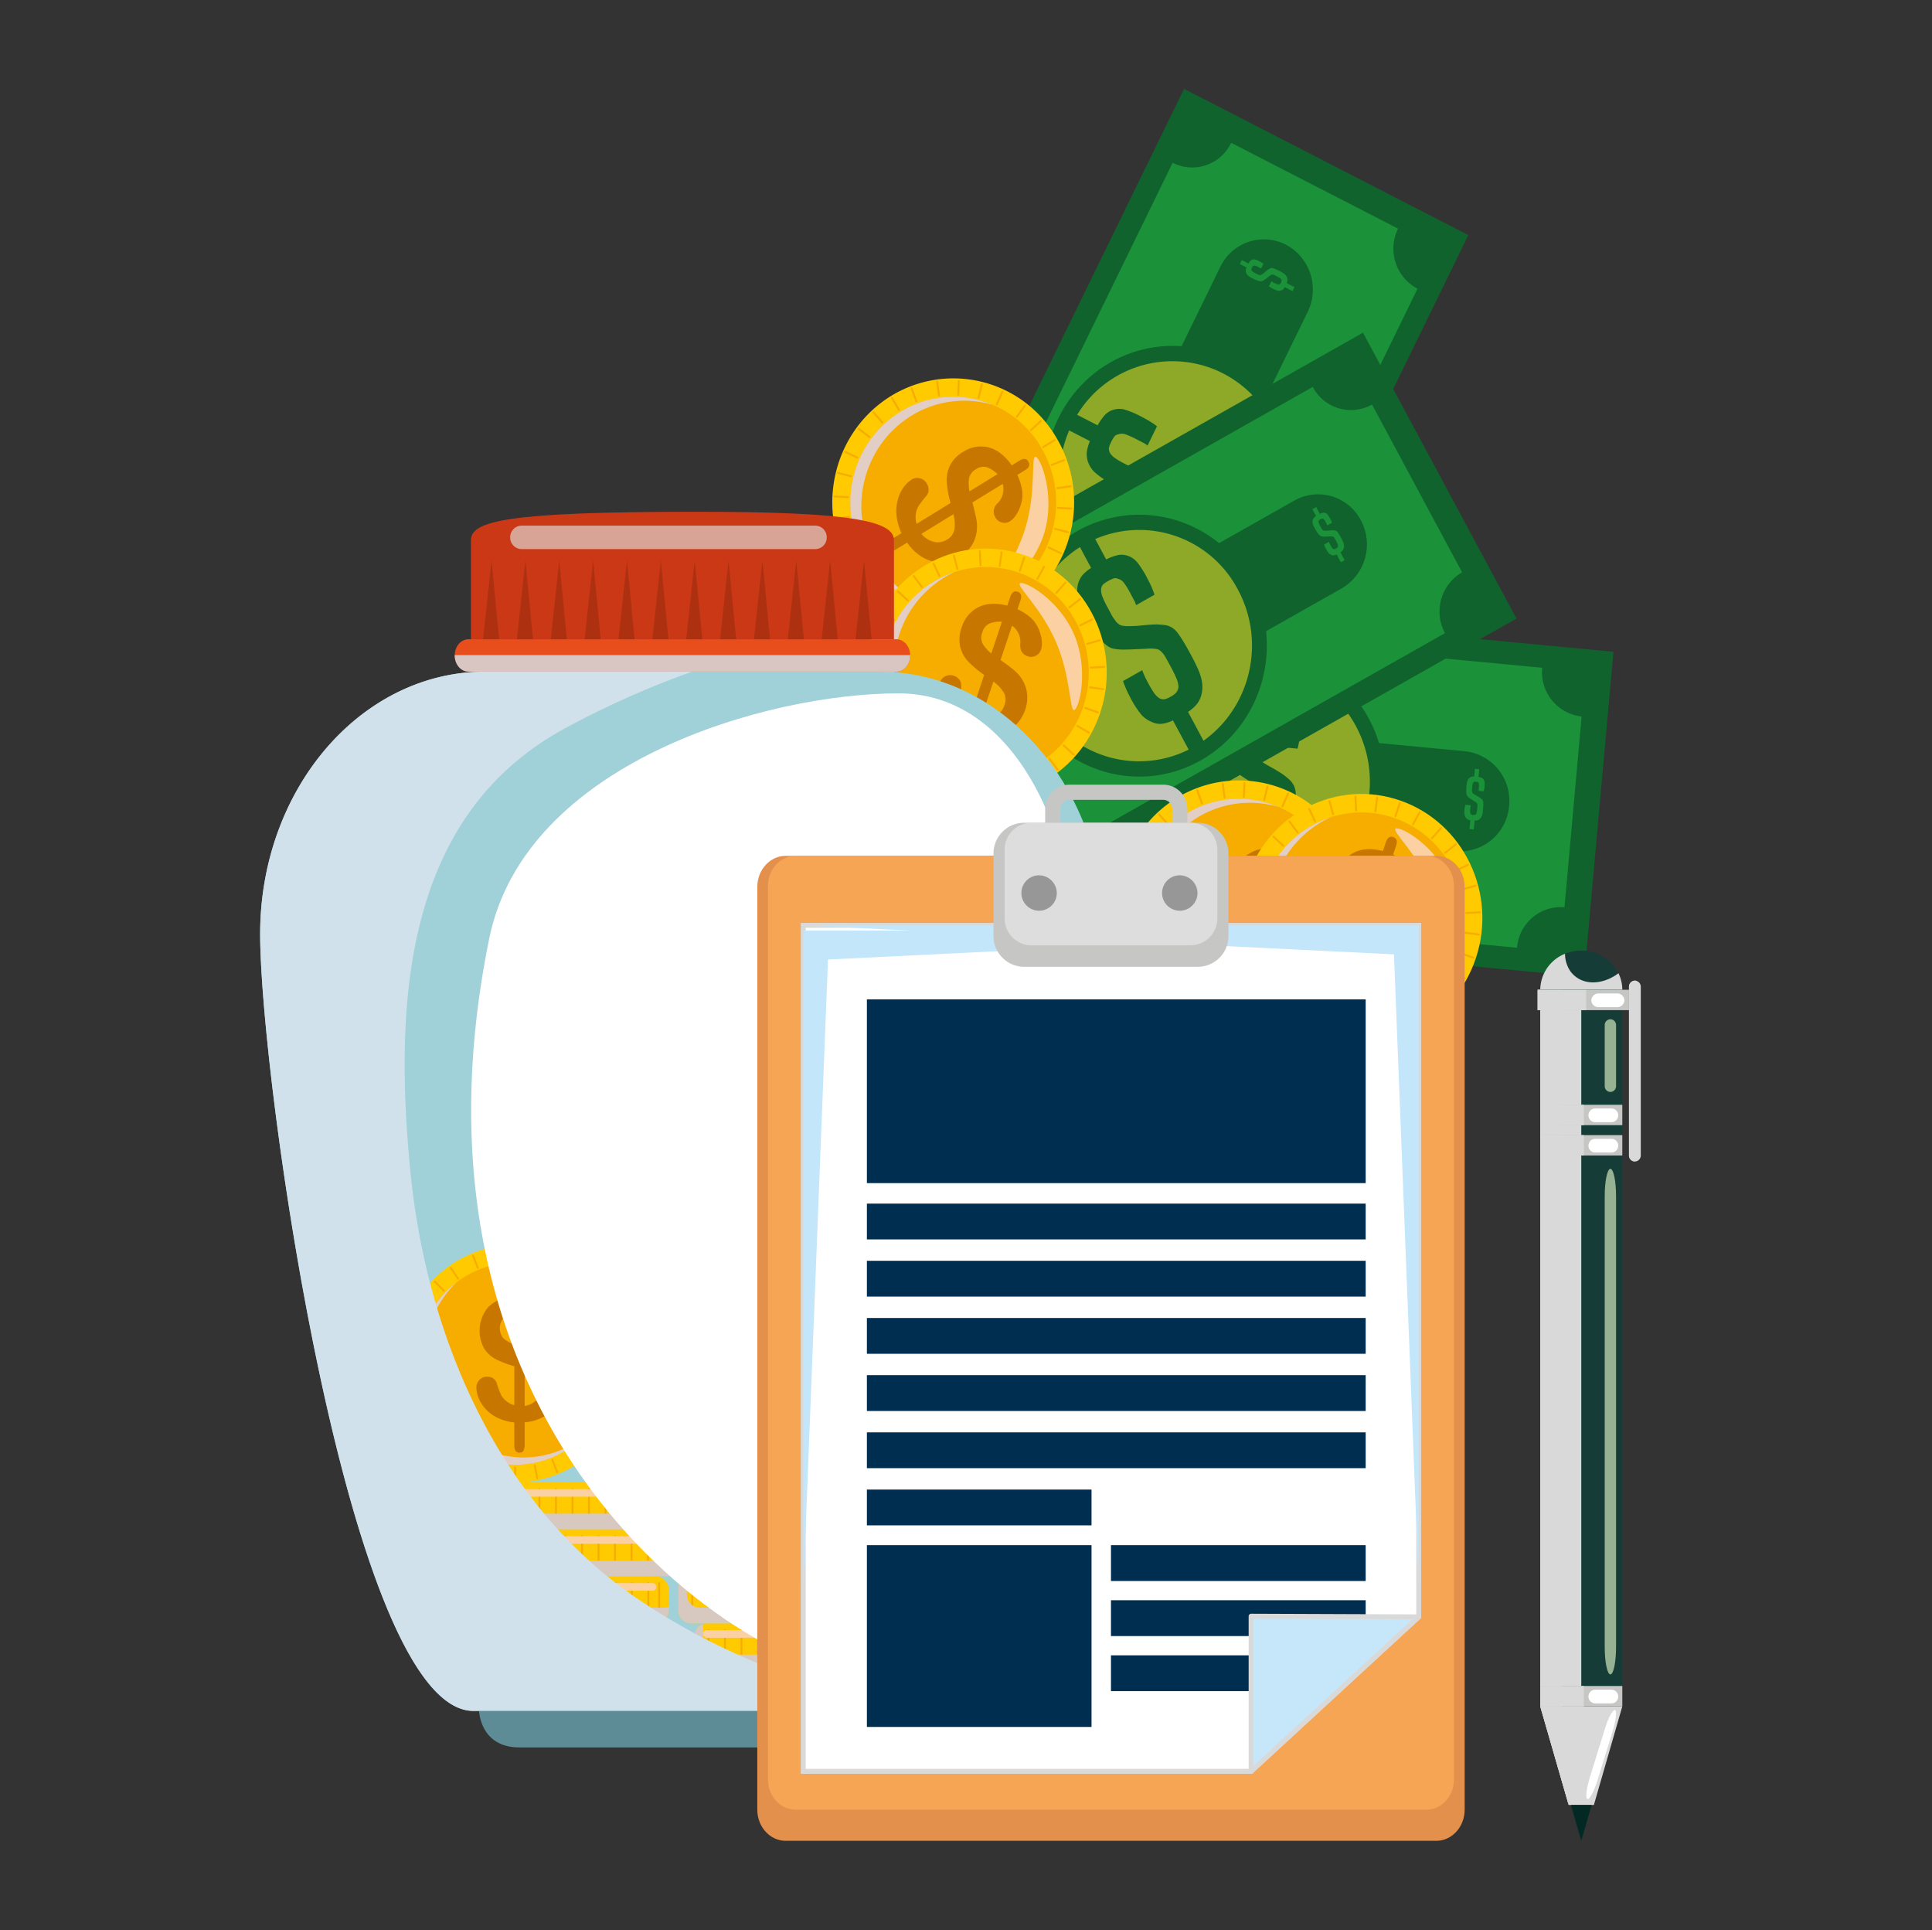 <svg xmlns="http://www.w3.org/2000/svg" viewBox="0 0 543.745 543.187"><rect x="0" y="0" width="543.745" height="543.187" fill="#333333" stroke="none"/><defs><style>.cls-1{isolation:isolate;}.cls-2{fill:#10632d;}.cls-3{fill:#1b9139;}.cls-4{fill:#8da927;}.cls-5{fill:#ffca00;}.cls-6{fill:#f7ac00;}.cls-7{fill:#e3cec6;}.cls-13,.cls-19,.cls-20,.cls-33,.cls-7{mix-blend-mode:multiply;}.cls-8{fill:#c77700;}.cls-9{fill:#fbd1a3;}.cls-17,.cls-21,.cls-36,.cls-9{mix-blend-mode:soft-light;}.cls-10,.cls-18,.cls-22{fill:none;}.cls-10,.cls-18{stroke:#f7ac00;}.cls-10,.cls-18,.cls-28{stroke-linecap:round;stroke-linejoin:round;}.cls-10{stroke-width:0.548px;}.cls-11{fill:#cb3816;}.cls-12{fill:#e84e1b;}.cls-13{fill:#d9c6c3;}.cls-14{fill:#a0d1d8;}.cls-15{fill:#5e8c96;}.cls-16{fill:#ad3110;}.cls-17{fill:#d7a496;}.cls-18{stroke-width:0.525px;}.cls-19{fill:#d7c8c0;}.cls-20{fill:#d1e1eb;}.cls-21,.cls-25{fill:#fff;}.cls-22{stroke:#c6c6c5;stroke-width:4.266px;}.cls-22,.cls-25{stroke-miterlimit:10;}.cls-23{fill:#e3904c;}.cls-24{fill:#f5a554;}.cls-25,.cls-28{stroke:#d9d9d9;stroke-width:1.386px;}.cls-26{fill:#c3e6fa;}.cls-27{fill:#002e50;}.cls-28{fill:#c6e7fa;}.cls-29{fill:#c6c6c5;}.cls-30{fill:#ddd;}.cls-31{fill:#979797;}.cls-32{fill:#153c37;}.cls-33,.cls-34{fill:#d9d9d9;}.cls-35{fill:#022924;}.cls-36{fill:#97b293;}</style></defs><title>ibaz-1</title><g class="cls-1"><g id="Layer_1" data-name="Layer 1"><polygon class="cls-2" points="445.86 274.872 253.523 256.649 261.753 165.186 454.091 183.409 445.86 274.872"/><path class="cls-3" d="M440.31,255.299l4.827-53.689a12.515,12.515,0,0,1-11.093-13.703L280.657,173.374a12.371,12.371,0,0,1-13.352,11.386l-4.829,53.689a12.51,12.51,0,0,1,11.093,13.703l153.39,14.533A12.367,12.367,0,0,1,440.31,255.299Z"/><path class="cls-2" d="M389.57,223.417c-1.824,20.272-19.313,35.186-39.065,33.315-19.75-1.871-34.283-19.821-32.46-40.092,1.823-20.271,19.314-35.183,39.063-33.312C376.857,185.2,391.393,203.146,389.57,223.417Z"/><path class="cls-2" d="M424.726,226.75a13.864,13.864,0,0,1-14.967,12.76L295.323,228.669A14.024,14.024,0,0,1,282.892,213.309h0a13.857,13.857,0,0,1,14.964-12.76L412.292,211.39a14.027,14.027,0,0,1,12.434,15.36Z"/><path class="cls-4" d="M385.414,223.023c-1.609,17.914-17.068,31.097-34.525,29.444-17.454-1.654-30.298-17.52-28.686-35.433,1.612-17.915,17.066-31.094,34.522-29.442C374.179,189.247,387.024,205.108,385.414,223.023Z"/><path class="cls-3" d="M293.501,221.916l.224-2.49a2.456,2.456,0,0,1-.815-.269,1.408,1.408,0,0,1-.513-.546,1.987,1.987,0,0,1-.311-.83,6.982,6.982,0,0,1,.024-1.466c.024-.268.056-.505.093-.71q.057-.309.117-.526l1.544.147a6.016,6.016,0,0,0-.141.919,7.872,7.872,0,0,0-.045.938,1.526,1.526,0,0,0,.113.506.648.648,0,0,0,.244.246,1.33,1.33,0,0,0,.454.104,1.425,1.425,0,0,0,.535-.02.795.795,0,0,0,.317-.224,1.606,1.606,0,0,0,.206-.548,9.94,9.94,0,0,0,.134-1.04c.032-.361.053-.62.059-.775a1.578,1.578,0,0,0-.047-.459.611.611,0,0,0-.17-.309,3.377,3.377,0,0,0-.387-.311c-.162-.097-.337-.204-.522-.323-.188-.12-.374-.238-.562-.357-.185-.119-.362-.238-.529-.354a3.266,3.266,0,0,1-.432-.354,1.165,1.165,0,0,1-.292-.393,2.317,2.317,0,0,1-.164-.593,5.276,5.276,0,0,1-.047-.886q.005-.527.075-1.289a5.137,5.137,0,0,1,.29-1.461,1.902,1.902,0,0,1,.561-.767,1.774,1.774,0,0,1,.538-.273,2.81,2.81,0,0,1,.776-.068l.196-2.169,1.212.115-.196,2.169a3.693,3.693,0,0,1,.878.235,1.405,1.405,0,0,1,.543.446,1.545,1.545,0,0,1,.293.787,6.702,6.702,0,0,1-.023,1.244q-.045.503-.102.811-.059.308-.117.525l-1.487-.141a1.603,1.603,0,0,0,.074-.377c.014-.148.03-.335.051-.562a5.455,5.455,0,0,0,.027-.869.745.745,0,0,0-.184-.463.452.452,0,0,0-.218-.203,1.942,1.942,0,0,0-.468-.086,1.549,1.549,0,0,0-.433,0,.632.632,0,0,0-.272.177,1.19,1.19,0,0,0-.209.446,5.889,5.889,0,0,0-.126.859c-.021.241-.039.439-.053.593a2.643,2.643,0,0,0-.014.373c.003.096.004.173.008.234a.495.495,0,0,0,.033.175.705.705,0,0,0,.132.296,2.119,2.119,0,0,0,.385.32,7.661,7.661,0,0,0,.821.513c.314.172.613.353.901.542.221.169.382.303.486.4a1.49,1.49,0,0,1,.29.402,1.714,1.714,0,0,1,.101.313,2.705,2.705,0,0,1,.041.429q.005.265-.009.658c-.014.262-.035.588-.071.976-.036.416-.08.769-.123,1.062a4.082,4.082,0,0,1-.188.762,2.747,2.747,0,0,1-.277.561,2.078,2.078,0,0,1-.374.42,1.75,1.75,0,0,1-.593.34,2.674,2.674,0,0,1-.829.093l-.224,2.49Z"/><path class="cls-3" d="M413.576,233.293l.224-2.491a2.429,2.429,0,0,1-.814-.269,1.411,1.411,0,0,1-.514-.546,2.008,2.008,0,0,1-.311-.83,6.993,6.993,0,0,1,.024-1.466c.024-.268.056-.505.093-.71q.056-.309.117-.526l1.546.147a5.79,5.79,0,0,0-.143.918,7.511,7.511,0,0,0-.044.937,1.569,1.569,0,0,0,.111.507.64.64,0,0,0,.245.246,1.295,1.295,0,0,0,.453.103,1.411,1.411,0,0,0,.537-.02.782.782,0,0,0,.316-.224,1.57,1.57,0,0,0,.208-.547,9.967,9.967,0,0,0,.134-1.041c.032-.361.053-.619.059-.774a1.584,1.584,0,0,0-.047-.46.621.621,0,0,0-.171-.309,3.343,3.343,0,0,0-.385-.31c-.164-.097-.337-.204-.523-.323-.186-.12-.374-.238-.561-.358-.186-.118-.362-.237-.531-.353a3.438,3.438,0,0,1-.432-.354,1.148,1.148,0,0,1-.29-.393,2.321,2.321,0,0,1-.165-.593,5.265,5.265,0,0,1-.047-.885c.006-.351.03-.78.077-1.289a5.161,5.161,0,0,1,.289-1.462,1.901,1.901,0,0,1,.564-.767,1.753,1.753,0,0,1,.535-.272,2.834,2.834,0,0,1,.776-.069l.196-2.168,1.214.114-.196,2.169a3.627,3.627,0,0,1,.877.235,1.404,1.404,0,0,1,.544.446,1.559,1.559,0,0,1,.293.787,6.877,6.877,0,0,1-.024,1.244q-.045.502-.102.81c-.039.206-.077.381-.116.525l-1.487-.141a1.595,1.595,0,0,0,.074-.377c.014-.147.03-.335.051-.562a5.448,5.448,0,0,0,.027-.869.755.755,0,0,0-.185-.462.441.441,0,0,0-.218-.203,1.859,1.859,0,0,0-.468-.086,1.505,1.505,0,0,0-.431,0,.629.629,0,0,0-.274.177,1.203,1.203,0,0,0-.207.445,5.656,5.656,0,0,0-.128.86c-.021.241-.039.438-.053.593a2.641,2.641,0,0,0-.014.373c.004.096.006.173.009.233a.495.495,0,0,0,.033.175.708.708,0,0,0,.131.296,2.184,2.184,0,0,0,.385.32,7.693,7.693,0,0,0,.823.513q.471.258.899.541.331.255.487.401a1.559,1.559,0,0,1,.29.402,1.73,1.73,0,0,1,.099.313,2.73,2.73,0,0,1,.041.43q.004.264-.009.657c-.012.262-.033.587-.069.975q-.056.624-.125,1.062a4.078,4.078,0,0,1-.188.762,2.643,2.643,0,0,1-.277.561,1.998,1.998,0,0,1-.374.421,1.72,1.72,0,0,1-.593.339,2.611,2.611,0,0,1-.827.093l-.224,2.49Z"/><path class="cls-2" d="M349.254,252.802l.889-9.882a9.758,9.758,0,0,1-3.232-1.069,5.613,5.613,0,0,1-2.039-2.162,7.922,7.922,0,0,1-1.228-3.292,27.634,27.634,0,0,1,.092-5.818q.144-1.594.371-2.818.225-1.223.462-2.087l6.134.582a22.793,22.793,0,0,0-.563,3.644,30.045,30.045,0,0,0-.179,3.721,5.961,5.961,0,0,0,.447,2.011,2.516,2.516,0,0,0,.97.976,5.163,5.163,0,0,0,1.801.412,5.596,5.596,0,0,0,2.123-.08,3.095,3.095,0,0,0,1.253-.885,6.277,6.277,0,0,0,.822-2.173,40.31,40.31,0,0,0,.528-4.13q.194-2.151.238-3.072a6.206,6.206,0,0,0-.188-1.826,2.406,2.406,0,0,0-.674-1.229,14.281,14.281,0,0,0-1.534-1.23c-.645-.383-1.335-.81-2.077-1.282q-1.11-.71-2.222-1.417-1.11-.708-2.104-1.405a13.172,13.172,0,0,1-1.714-1.408,4.558,4.558,0,0,1-1.153-1.556,9.078,9.078,0,0,1-.65-2.353,21.034,21.034,0,0,1-.191-3.515q.027-2.086.302-5.115a20.686,20.686,0,0,1,1.147-5.799,7.569,7.569,0,0,1,2.232-3.043,7.057,7.057,0,0,1,2.135-1.083,11.125,11.125,0,0,1,3.078-.271l.774-8.608,4.814.456-.774,8.608a14.737,14.737,0,0,1,3.48.931,5.541,5.541,0,0,1,2.152,1.772,6.122,6.122,0,0,1,1.165,3.124,26.931,26.931,0,0,1-.092,4.935q-.178,1.993-.406,3.216-.226,1.227-.46,2.087l-5.902-.559a6.493,6.493,0,0,0,.29-1.5q.079-.876.202-2.231a22.144,22.144,0,0,0,.114-3.446,3.012,3.012,0,0,0-.735-1.837,1.763,1.763,0,0,0-.866-.806,7.612,7.612,0,0,0-1.85-.335,6.127,6.127,0,0,0-1.722-.003,2.494,2.494,0,0,0-1.081.702,4.844,4.844,0,0,0-.827,1.771,22.03,22.03,0,0,0-.502,3.408q-.128,1.434-.21,2.351a10.875,10.875,0,0,0-.054,1.482c.017.377.027.686.033.927a2.024,2.024,0,0,0,.132.697,2.864,2.864,0,0,0,.52,1.175,8.555,8.555,0,0,0,1.531,1.269,30.1,30.1,0,0,0,3.263,2.038q1.866,1.021,3.566,2.145c.881.674,1.523,1.204,1.932,1.59a6.148,6.148,0,0,1,1.149,1.596,6.265,6.265,0,0,1,.397,1.244,9.844,9.844,0,0,1,.162,1.704q.018,1.046-.041,2.607-.063,1.561-.269,3.873-.223,2.471-.498,4.213a16.108,16.108,0,0,1-.743,3.023,10.295,10.295,0,0,1-1.099,2.226,8.124,8.124,0,0,1-1.481,1.668,6.882,6.882,0,0,1-2.353,1.346,10.435,10.435,0,0,1-3.284.371l-.889,9.882Z"/><polygon class="cls-2" points="413.254 66.154 326.716 243.378 246.704 202.226 333.242 25 413.254 66.154"/><path class="cls-3" d="M393.471,64.338,346.502,40.181A12.133,12.133,0,0,1,330.027,45.799L261.017,187.136a12.755,12.755,0,0,1,5.474,16.905l46.969,24.157a12.128,12.128,0,0,1,16.472-5.619L398.948,81.242A12.75,12.75,0,0,1,393.471,64.338Z"/><path class="cls-2" d="M346.069,101.238c17.735,9.116,24.905,31.267,16.021,49.464-8.889,18.199-30.469,25.559-48.202,16.438-17.732-9.121-24.901-31.266-16.015-49.465C306.758,99.477,328.337,92.115,346.069,101.238Z"/><path class="cls-2" d="M361.886,68.843a14.292,14.292,0,0,1,6.138,18.947L316.539,193.237a13.599,13.599,0,0,1-18.468,6.297h0a14.295,14.295,0,0,1-6.134-18.947L343.423,75.142a13.597,13.597,0,0,1,18.463-6.299Z"/><path class="cls-4" d="M344.202,105.066c15.671,8.058,22.009,27.634,14.156,43.716a31.366,31.366,0,0,1-42.599,14.528c-15.671-8.06-22.009-27.631-14.153-43.715A31.362,31.362,0,0,1,344.202,105.066Z"/><path class="cls-3" d="M309.741,192.562l-2.179-1.12a2.507,2.507,0,0,1-.54.681,1.372,1.372,0,0,1-.681.292,1.852,1.852,0,0,1-.865-.005,6.538,6.538,0,0,1-1.325-.556c-.233-.119-.436-.235-.611-.347-.171-.112-.316-.212-.433-.302l.695-1.424a5.596,5.596,0,0,0,.782.468,7.164,7.164,0,0,0,.835.385,1.417,1.417,0,0,0,.501.077.621.621,0,0,0,.313-.144,1.402,1.402,0,0,0,.26-.397,1.476,1.476,0,0,0,.174-.519.824.824,0,0,0-.086-.383,1.554,1.554,0,0,0-.423-.398,9.833,9.833,0,0,0-.895-.505c-.317-.164-.544-.276-.683-.339a1.438,1.438,0,0,0-.435-.122.577.577,0,0,0-.343.049,3.604,3.604,0,0,0-.421.256c-.147.12-.308.248-.484.383-.176.136-.353.27-.528.406-.176.136-.347.261-.514.378a3.362,3.362,0,0,1-.48.284,1.09,1.09,0,0,1-.462.135,2.117,2.117,0,0,1-.597-.059,4.88,4.88,0,0,1-.823-.276c-.316-.131-.695-.313-1.14-.542a4.933,4.933,0,0,1-1.222-.809,1.909,1.909,0,0,1-.49-.816,1.808,1.808,0,0,1-.053-.613,3.084,3.084,0,0,1,.219-.766l-1.898-.977.546-1.117,1.898.976a4.01,4.01,0,0,1,.532-.753,1.384,1.384,0,0,1,.602-.356,1.45,1.45,0,0,1,.822.005,6.491,6.491,0,0,1,1.12.475c.293.151.525.281.698.393.174.112.319.212.436.303l-.669,1.37a1.544,1.544,0,0,0-.316-.208c-.129-.066-.292-.15-.493-.253a5.11,5.11,0,0,0-.777-.343.702.702,0,0,0-.487.008.445.445,0,0,0-.265.136,2.06,2.06,0,0,0-.245.414,1.722,1.722,0,0,0-.159.415.664.664,0,0,0,.062.325,1.192,1.192,0,0,0,.329.362,5.206,5.206,0,0,0,.734.433c.211.108.384.198.519.266a2.479,2.479,0,0,0,.334.15c.087.031.158.056.213.077a.471.471,0,0,0,.172.031.653.653,0,0,0,.317-.017,2.121,2.121,0,0,0,.432-.253,7.356,7.356,0,0,0,.764-.599c.271-.237.544-.457.818-.662.236-.15.414-.257.541-.32a1.24,1.24,0,0,1,.791-.112,2.291,2.291,0,0,1,.405.116c.159.062.358.144.592.249q.352.16.862.421c.362.187.669.355.916.505a3.853,3.853,0,0,1,.624.456,2.548,2.548,0,0,1,.409.47,2.109,2.109,0,0,1,.245.509,1.793,1.793,0,0,1,.092.691,2.721,2.721,0,0,1-.217.825l2.181,1.121Z"/><path class="cls-3" d="M363.767,81.921l-2.179-1.121a2.479,2.479,0,0,1-.541.68,1.36,1.36,0,0,1-.68.293,1.858,1.858,0,0,1-.866-.005,6.634,6.634,0,0,1-1.323-.556c-.233-.12-.436-.235-.611-.347-.171-.112-.316-.211-.433-.302l.695-1.425a5.444,5.444,0,0,0,.782.469,7.039,7.039,0,0,0,.835.384,1.362,1.362,0,0,0,.501.077.626.626,0,0,0,.313-.143,1.396,1.396,0,0,0,.259-.397,1.483,1.483,0,0,0,.176-.52.829.829,0,0,0-.086-.383,1.541,1.541,0,0,0-.423-.397,9.776,9.776,0,0,0-.895-.506q-.476-.243-.683-.339a1.469,1.469,0,0,0-.435-.122.581.581,0,0,0-.343.05,3.794,3.794,0,0,0-.423.255c-.147.12-.307.248-.483.384-.176.136-.353.27-.528.406-.176.135-.349.26-.514.378a3.197,3.197,0,0,1-.48.283,1.1,1.1,0,0,1-.462.136,2.093,2.093,0,0,1-.597-.06,4.813,4.813,0,0,1-.823-.276c-.316-.131-.695-.313-1.14-.542a4.912,4.912,0,0,1-1.222-.809,1.889,1.889,0,0,1-.49-.816,1.799,1.799,0,0,1-.053-.613,3.088,3.088,0,0,1,.22-.767l-1.898-.976.546-1.118,1.898.977a3.893,3.893,0,0,1,.532-.753,1.376,1.376,0,0,1,.601-.356,1.441,1.441,0,0,1,.823.005,6.446,6.446,0,0,1,1.12.474c.293.151.525.282.698.394.173.111.319.212.436.302l-.669,1.37a1.625,1.625,0,0,0-.316-.208c-.129-.066-.292-.15-.493-.253a5.178,5.178,0,0,0-.777-.343.719.719,0,0,0-.489.008.451.451,0,0,0-.263.136,2.055,2.055,0,0,0-.245.414,1.641,1.641,0,0,0-.16.415.65.65,0,0,0,.062.325,1.191,1.191,0,0,0,.329.361,5.184,5.184,0,0,0,.734.434c.21.108.382.198.517.266a2.603,2.603,0,0,0,.334.15c.089.031.16.057.215.077a.471.471,0,0,0,.171.032.651.651,0,0,0,.317-.018,2.121,2.121,0,0,0,.43-.251,7.524,7.524,0,0,0,.765-.6q.406-.355.818-.663c.236-.15.413-.256.54-.319a1.49,1.49,0,0,1,.472-.13,1.404,1.404,0,0,1,.32.018,2.256,2.256,0,0,1,.403.117c.161.06.359.143.594.248.235.107.522.245.862.42.362.187.669.356.916.506a3.868,3.868,0,0,1,.624.455,2.623,2.623,0,0,1,.409.471,2.094,2.094,0,0,1,.245.509,1.786,1.786,0,0,1,.092.691,2.719,2.719,0,0,1-.216.825l2.179,1.12Z"/><path class="cls-2" d="M358.066,150.511l-8.644-4.446a10.136,10.136,0,0,1-2.149,2.701,5.434,5.434,0,0,1-2.704,1.161,7.396,7.396,0,0,1-3.435-.022,25.989,25.989,0,0,1-5.248-2.205q-1.394-.718-2.423-1.381-1.026-.662-1.725-1.2l2.761-5.652a21.5,21.5,0,0,0,3.102,1.864,27.885,27.885,0,0,0,3.311,1.523,5.521,5.521,0,0,0,1.988.306,2.455,2.455,0,0,0,1.238-.57,5.447,5.447,0,0,0,1.03-1.575,6.014,6.014,0,0,0,.701-2.058,3.264,3.264,0,0,0-.347-1.52,6.122,6.122,0,0,0-1.672-1.577,38.501,38.501,0,0,0-3.556-2.008q-1.883-.968-2.701-1.344a5.821,5.821,0,0,0-1.726-.485,2.289,2.289,0,0,0-1.361.196,14.046,14.046,0,0,0-1.674,1.019q-.875.715-1.92,1.519c-.699.536-1.395,1.073-2.095,1.61-.696.536-1.379,1.036-2.041,1.5a12.898,12.898,0,0,1-1.902,1.126,4.346,4.346,0,0,1-1.83.535,8.393,8.393,0,0,1-2.373-.235,19.752,19.752,0,0,1-3.26-1.095q-1.881-.787-4.531-2.152a19.631,19.631,0,0,1-4.844-3.208,7.623,7.623,0,0,1-1.95-3.241,7.492,7.492,0,0,1-.207-2.434,11.998,11.998,0,0,1,.875-3.04l-7.529-3.874,2.165-4.436,7.529,3.872a15.352,15.352,0,0,1,2.113-2.986,5.472,5.472,0,0,1,2.391-1.412,5.728,5.728,0,0,1,3.259.02,25.436,25.436,0,0,1,4.447,1.884q1.741.896,2.77,1.559,1.029.663,1.725,1.201l-2.656,5.438a6.123,6.123,0,0,0-1.254-.823q-.767-.396-1.952-1.005a20.644,20.644,0,0,0-3.086-1.363,2.828,2.828,0,0,0-1.935.034,1.748,1.748,0,0,0-1.048.535,8.139,8.139,0,0,0-.976,1.645,6.693,6.693,0,0,0-.63,1.647,2.688,2.688,0,0,0,.244,1.289,4.8,4.8,0,0,0,1.307,1.434,20.877,20.877,0,0,0,2.911,1.72q1.254.645,2.056,1.057a10.334,10.334,0,0,0,1.325.592q.523.181.854.306a1.864,1.864,0,0,0,.68.125,2.673,2.673,0,0,0,1.256-.069,8.421,8.421,0,0,0,1.71-1.002,30.006,30.006,0,0,0,3.036-2.377q1.606-1.41,3.245-2.627,1.396-.892,2.146-1.269a4.937,4.937,0,0,1,3.14-.444,9.298,9.298,0,0,1,1.605.467q.959.36,2.353.987,1.394.63,3.415,1.667,2.163,1.113,3.642,2.009a15.581,15.581,0,0,1,2.477,1.809,10.24,10.24,0,0,1,1.618,1.863,8.335,8.335,0,0,1,.976,2.023,7.298,7.298,0,0,1,.362,2.738,11.094,11.094,0,0,1-.856,3.275l8.644,4.446Z"/><polygon class="cls-2" points="426.8 174.06 257.632 269.738 214.436 189.291 383.603 93.614 426.8 174.06"/><path class="cls-3" d="M411.498,161.054l-25.353-47.221a12.111,12.111,0,0,1-16.674-4.955l-134.91,76.305a12.777,12.777,0,0,1-4.829,17.113l25.36,47.22a12.113,12.113,0,0,1,16.672,4.952l134.91-76.302A12.774,12.774,0,0,1,411.498,161.054Z"/><path class="cls-2" d="M352.072,163.886c9.571,17.827,3.251,40.246-14.12,50.071-17.371,9.824-39.212,3.335-48.788-14.495-9.573-17.828-3.251-40.243,14.12-50.069A35.439,35.439,0,0,1,352.072,163.886Z"/><path class="cls-2" d="M382.993,146.395a14.319,14.319,0,0,1-5.407,19.183L276.932,222.505a13.579,13.579,0,0,1-18.69-5.553h0a14.317,14.317,0,0,1,5.409-19.179l100.65-56.927a13.58,13.58,0,0,1,18.692,5.549Z"/><path class="cls-4" d="M348.417,165.951c8.462,15.757,2.871,35.571-12.48,44.253a31.319,31.319,0,0,1-43.117-12.808c-8.462-15.754-2.874-35.565,12.477-44.251A31.325,31.325,0,0,1,348.417,165.951Z"/><path class="cls-3" d="M271.752,217.942l-1.176-2.191a2.4,2.4,0,0,1-.821.246,1.331,1.331,0,0,1-.723-.155,1.892,1.892,0,0,1-.71-.508,6.684,6.684,0,0,1-.783-1.227c-.126-.235-.23-.448-.311-.641-.081-.194-.144-.359-.189-.502l1.359-.769a5.732,5.732,0,0,0,.383.841,7.397,7.397,0,0,0,.477.802,1.441,1.441,0,0,0,.37.356.621.621,0,0,0,.337.063,1.303,1.303,0,0,0,.431-.177,1.43,1.43,0,0,0,.432-.325.81.81,0,0,0,.141-.366,1.634,1.634,0,0,0-.129-.573,10.055,10.055,0,0,0-.457-.936c-.171-.319-.296-.543-.376-.677a1.53,1.53,0,0,0-.29-.353.596.596,0,0,0-.308-.159,3.838,3.838,0,0,0-.49-.035c-.188.015-.391.025-.611.035-.22.01-.439.017-.659.027-.22.011-.43.014-.632.013a3.19,3.19,0,0,1-.553-.046,1.105,1.105,0,0,1-.454-.157,2.157,2.157,0,0,1-.459-.396,5.092,5.092,0,0,1-.525-.705c-.186-.293-.401-.663-.641-1.111a5.163,5.163,0,0,1-.561-1.377,1.969,1.969,0,0,1,.047-.958,1.838,1.838,0,0,1,.296-.535,2.88,2.88,0,0,1,.605-.505l-1.024-1.906,1.066-.604,1.024,1.906a3.892,3.892,0,0,1,.854-.31,1.377,1.377,0,0,1,.693.057,1.501,1.501,0,0,1,.675.484,6.668,6.668,0,0,1,.66,1.042c.158.295.277.538.358.729.081.192.146.36.191.504l-1.308.739a1.544,1.544,0,0,0-.146-.356c-.069-.128-.156-.293-.265-.495a5.547,5.547,0,0,0-.453-.735.722.722,0,0,0-.406-.275.427.427,0,0,0-.292-.044,2.054,2.054,0,0,0-.432.2,1.68,1.68,0,0,0-.359.248.683.683,0,0,0-.129.304,1.239,1.239,0,0,0,.072.49,5.532,5.532,0,0,0,.365.784c.113.211.206.386.278.52a2.733,2.733,0,0,0,.194.317c.056.077.101.139.134.189a.503.503,0,0,0,.125.126.684.684,0,0,0,.271.169,1.952,1.952,0,0,0,.493.042,7.041,7.041,0,0,0,.961-.049c.355-.037.701-.06,1.04-.07.277.013.483.031.621.051a1.462,1.462,0,0,1,.46.167,1.489,1.489,0,0,1,.254.202,2.222,2.222,0,0,1,.268.332q.149.214.352.549c.135.224.295.505.478.848.196.364.355.681.475.95a3.896,3.896,0,0,1,.262.738,2.572,2.572,0,0,1,.078.624,2.2,2.2,0,0,1-.078.564,1.811,1.811,0,0,1-.307.621,2.672,2.672,0,0,1-.635.553l1.178,2.191Z"/><path class="cls-3" d="M377.364,158.211l-1.177-2.192a2.399,2.399,0,0,1-.821.246,1.341,1.341,0,0,1-.722-.155,1.899,1.899,0,0,1-.711-.508,6.743,6.743,0,0,1-.782-1.228q-.189-.352-.311-.641c-.081-.194-.144-.36-.191-.502l1.359-.769a5.783,5.783,0,0,0,.385.841,7.42,7.42,0,0,0,.475.801,1.435,1.435,0,0,0,.37.356.619.619,0,0,0,.338.063,1.324,1.324,0,0,0,.432-.176,1.442,1.442,0,0,0,.431-.325.828.828,0,0,0,.14-.366,1.632,1.632,0,0,0-.128-.573,10.062,10.062,0,0,0-.459-.936c-.171-.319-.295-.543-.374-.677a1.5,1.5,0,0,0-.292-.353.586.586,0,0,0-.308-.159,3.705,3.705,0,0,0-.49-.035c-.186.015-.389.025-.609.035-.219.009-.439.017-.659.027-.22.011-.43.014-.633.013a3.248,3.248,0,0,1-.552-.046,1.097,1.097,0,0,1-.454-.157,2.195,2.195,0,0,1-.46-.397,5.17,5.17,0,0,1-.525-.705c-.186-.293-.401-.662-.641-1.11a5.231,5.231,0,0,1-.561-1.377,1.968,1.968,0,0,1,.047-.958,1.875,1.875,0,0,1,.296-.535,2.894,2.894,0,0,1,.605-.505l-1.024-1.906,1.068-.604,1.024,1.906a3.875,3.875,0,0,1,.854-.31,1.362,1.362,0,0,1,.693.057,1.492,1.492,0,0,1,.674.484,6.552,6.552,0,0,1,.66,1.043c.159.295.278.537.358.729.081.191.146.36.192.503l-1.308.74a1.616,1.616,0,0,0-.146-.356q-.104-.192-.266-.495a5.522,5.522,0,0,0-.451-.735.725.725,0,0,0-.406-.275.428.428,0,0,0-.292-.043,2.046,2.046,0,0,0-.433.199,1.705,1.705,0,0,0-.359.248.663.663,0,0,0-.128.304,1.243,1.243,0,0,0,.072.49,5.508,5.508,0,0,0,.364.784c.113.211.208.386.28.52a2.672,2.672,0,0,0,.192.317c.057.077.101.139.135.189a.514.514,0,0,0,.123.126.68.68,0,0,0,.271.168,1.99,1.99,0,0,0,.495.043,7.061,7.061,0,0,0,.961-.049c.353-.037.701-.059,1.039-.069.277.013.483.03.623.051a1.502,1.502,0,0,1,.46.166,1.631,1.631,0,0,1,.254.202,2.423,2.423,0,0,1,.268.332q.149.215.352.549.201.336.477.849.295.546.477.95a4.139,4.139,0,0,1,.262.737,2.65,2.65,0,0,1,.077.625,2.136,2.136,0,0,1-.078.563,1.811,1.811,0,0,1-.307.622,2.679,2.679,0,0,1-.633.553l1.176,2.191Z"/><path class="cls-2" d="M334.785,211.4l-4.666-8.69a9.765,9.765,0,0,1-3.262.975,5.388,5.388,0,0,1-2.868-.617,7.557,7.557,0,0,1-2.818-2.016,27.025,27.025,0,0,1-3.105-4.869q-.751-1.401-1.233-2.546c-.32-.763-.575-1.426-.758-1.993l5.395-3.052a22.306,22.306,0,0,0,1.526,3.341,29.241,29.241,0,0,0,1.887,3.182A5.727,5.727,0,0,0,326.352,196.524a2.44,2.44,0,0,0,1.335.249,5.189,5.189,0,0,0,1.719-.697,5.736,5.736,0,0,0,1.713-1.289,3.234,3.234,0,0,0,.553-1.455,6.344,6.344,0,0,0-.508-2.272,39.586,39.586,0,0,0-1.819-3.722q-1.015-1.891-1.483-2.679a6.099,6.099,0,0,0-1.155-1.403,2.327,2.327,0,0,0-1.229-.631,14.077,14.077,0,0,0-1.941-.134c-.743.056-1.55.099-2.421.135q-1.308.054-2.614.108-1.306.053-2.511.049a12.555,12.555,0,0,1-2.19-.179,4.324,4.324,0,0,1-1.803-.623,8.68,8.68,0,0,1-1.824-1.573,20.384,20.384,0,0,1-2.081-2.798q-1.117-1.744-2.546-4.409a20.496,20.496,0,0,1-2.22-5.46,7.753,7.753,0,0,1,.183-3.804,7.371,7.371,0,0,1,1.173-2.127,11.557,11.557,0,0,1,2.4-1.997l-4.065-7.57,4.235-2.395,4.065,7.57a14.696,14.696,0,0,1,3.39-1.231,5.344,5.344,0,0,1,2.749.226,5.879,5.879,0,0,1,2.675,1.915,26.375,26.375,0,0,1,2.623,4.137q.941,1.75,1.421,2.896t.758,1.992l-5.191,2.936a6.409,6.409,0,0,0-.577-1.408q-.415-.771-1.054-1.963a21.558,21.558,0,0,0-1.789-2.918,2.89,2.89,0,0,0-1.612-1.098,1.717,1.717,0,0,0-1.158-.167,7.662,7.662,0,0,0-1.716.786,6.271,6.271,0,0,0-1.427.991,2.627,2.627,0,0,0-.511,1.202,4.922,4.922,0,0,0,.284,1.941,21.663,21.663,0,0,0,1.448,3.111q.677,1.262,1.111,2.068a10.886,10.886,0,0,0,.764,1.258c.22.302.399.551.534.748a1.953,1.953,0,0,0,.492.499,2.728,2.728,0,0,0,1.072.672,8.275,8.275,0,0,0,1.962.171,29.207,29.207,0,0,0,3.815-.193q2.1-.229,4.125-.277c1.096.052,1.917.12,2.468.203a5.036,5.036,0,0,1,2.832,1.461,9.324,9.324,0,0,1,1.063,1.318q.593.852,1.396,2.179.801,1.331,1.893,3.361,1.166,2.174,1.892,3.773a16.124,16.124,0,0,1,1.039,2.931,10.565,10.565,0,0,1,.307,2.477,8.481,8.481,0,0,1-.314,2.233,7.186,7.186,0,0,1-1.214,2.468,10.726,10.726,0,0,1-2.513,2.199l4.666,8.69Z"/><path class="cls-5" d="M285.749,171.337a33.542,33.542,0,0,1-46.672-12.026c-9.654-16.55-4.403-37.995,11.72-47.903a33.539,33.539,0,0,1,46.671,12.029C307.119,139.984,301.874,161.429,285.749,171.337Z"/><path class="cls-6" d="M283.149,166.878a28.55,28.55,0,0,1-39.728-10.237c-8.215-14.085-3.749-32.341,9.974-40.772a28.551,28.551,0,0,1,39.729,10.237C301.341,140.192,296.875,158.447,283.149,166.878Z"/><path class="cls-7" d="M246.531,157.758c-8.215-14.086-3.75-32.341,9.976-40.774a28.24,28.24,0,0,1,22.914-3.047,28.279,28.279,0,0,0-26.026,1.931c-13.723,8.431-18.189,26.688-9.974,40.772a28.967,28.967,0,0,0,16.813,13.283A29.062,29.062,0,0,1,246.531,157.758Z"/><path class="cls-8" d="M288.537,132.274l-2.22,1.364a15.789,15.789,0,0,1,1.355,4.429,9.141,9.141,0,0,1-.415,4.08,10.48,10.48,0,0,1-1.304,2.793,5.896,5.896,0,0,1-1.734,1.768,2.765,2.765,0,0,1-2.226.322,2.896,2.896,0,0,1-1.841-1.406,3.115,3.115,0,0,1,.616-4.019,5.667,5.667,0,0,0,1.456-5.452l-8.55,5.253q.821,3.048,1.153,4.952a10.304,10.304,0,0,1-.046,3.798,9.364,9.364,0,0,1-1.528,3.675,9.97,9.97,0,0,1-3.032,2.823,10.456,10.456,0,0,1-5.047,1.568,9.907,9.907,0,0,1-5.281-1.272,13.565,13.565,0,0,1-4.584-4.263l-5.116,3.144a5.556,5.556,0,0,1-1.911.845,1.165,1.165,0,0,1-1.176-.723,1.397,1.397,0,0,1-.168-1.346,3.022,3.022,0,0,1,1.217-1.164l5.552-3.411a15.902,15.902,0,0,1-1.383-5.01,12.176,12.176,0,0,1,.35-4.401,10.794,10.794,0,0,1,1.609-3.466,8.285,8.285,0,0,1,2.378-2.264,2.825,2.825,0,0,1,2.241-.3,2.993,2.993,0,0,1,1.94,1.485,3.299,3.299,0,0,1,.505,1.869,2.693,2.693,0,0,1-.684,1.652,31.369,31.369,0,0,0-2,2.576,6.027,6.027,0,0,0-.892,2.281,6.852,6.852,0,0,0,.192,2.963l9.561-5.873a31.01,31.01,0,0,1-1.062-5.767,9.555,9.555,0,0,1,.866-4.719,9.294,9.294,0,0,1,3.753-3.908,8.969,8.969,0,0,1,7.143-1.252q3.609.92,6.528,5.061l2.179-1.338q1.728-1.062,2.505.269Q290.22,131.236,288.537,132.274Zm-15.666,5.986,7.875-4.838a8.363,8.363,0,0,0-2.971-1.931,3.653,3.653,0,0,0-3.128.576,3.777,3.777,0,0,0-1.914,2.438A10.12,10.12,0,0,0,272.871,138.26ZM268.328,144.69l-9.006,5.534a6.551,6.551,0,0,0,3.586,2.268,4.811,4.811,0,0,0,3.594-.631,4.183,4.183,0,0,0,2.108-2.828A11.006,11.006,0,0,0,268.328,144.69Z"/><path class="cls-9" d="M294.003,149.623c-2.981,10.319-11.83,16.726-13.281,16.286-1.453-.442,5.044-7.565,8.024-17.885,2.977-10.318,1.311-19.924,2.764-19.482C292.961,128.984,296.981,139.306,294.003,149.623Z"/><line class="cls-10" x1="235.823" y1="133.065" x2="239.504" y2="134.014"/><line class="cls-10" x1="296.911" y1="148.808" x2="300.593" y2="149.758"/><line class="cls-10" x1="276.34" y1="108.174" x2="275.414" y2="111.954"/><line class="cls-10" x1="261.002" y1="170.871" x2="260.078" y2="174.648"/><line class="cls-10" x1="239.559" y1="159.013" x2="242.818" y2="157.012"/><line class="cls-10" x1="293.601" y1="125.812" x2="296.857" y2="123.811"/><line class="cls-10" x1="251.059" y1="112.01" x2="253.011" y2="115.352"/><line class="cls-10" x1="283.408" y1="167.471" x2="285.359" y2="170.815"/><line class="cls-10" x1="241.663" y1="120.622" x2="244.683" y2="122.987"/><line class="cls-10" x1="291.732" y1="159.836" x2="294.755" y2="162.2"/><line class="cls-10" x1="288.463" y1="114.167" x2="286.162" y2="117.267"/><line class="cls-10" x1="250.254" y1="165.557" x2="247.952" y2="168.656"/><line class="cls-10" x1="235.116" y1="145.976" x2="238.878" y2="145.456"/><line class="cls-10" x1="297.54" y1="137.368" x2="301.299" y2="136.847"/><line class="cls-10" x1="263.761" y1="107.45" x2="264.268" y2="111.31"/><line class="cls-10" x1="272.15" y1="171.514" x2="272.656" y2="175.375"/><line class="cls-10" x1="237.85" y1="127.148" x2="241.299" y2="128.77"/><line class="cls-10" x1="295.117" y1="154.052" x2="298.568" y2="155.674"/><line class="cls-10" x1="282.107" y1="110.252" x2="280.526" y2="113.795"/><line class="cls-10" x1="255.889" y1="169.028" x2="254.31" y2="172.571"/><line class="cls-10" x1="236.914" y1="153.357" x2="240.471" y2="151.999"/><line class="cls-10" x1="295.943" y1="130.823" x2="299.504" y2="129.466"/><line class="cls-10" x1="256.567" y1="109.294" x2="257.892" y2="112.945"/><line class="cls-10" x1="278.526" y1="169.878" x2="279.847" y2="173.532"/><line class="cls-10" x1="245.802" y1="116.006" x2="248.349" y2="118.894"/><line class="cls-10" x1="288.069" y1="163.928" x2="290.615" y2="166.817"/><line class="cls-10" x1="292.966" y1="118.415" x2="290.15" y2="121.03"/><line class="cls-10" x1="246.268" y1="161.794" x2="243.454" y2="164.409"/><line class="cls-10" x1="234.86" y1="139.709" x2="238.653" y2="139.902"/><line class="cls-10" x1="297.766" y1="142.921" x2="301.557" y2="143.113"/><line class="cls-10" x1="269.868" y1="107.186" x2="269.681" y2="111.078"/><line class="cls-10" x1="266.737" y1="171.746" x2="266.55" y2="175.639"/><path class="cls-5" d="M366.141,284.472a33.545,33.545,0,0,1-46.675-12.028c-9.65-16.548-4.403-37.994,11.719-47.9a33.537,33.537,0,0,1,46.671,12.028C387.51,253.12,382.265,274.566,366.141,284.472Z"/><path class="cls-6" d="M363.54,280.012a28.546,28.546,0,0,1-39.728-10.237c-8.215-14.086-3.75-32.342,9.974-40.772A28.547,28.547,0,0,1,373.513,239.24C381.732,253.328,377.263,271.582,363.54,280.012Z"/><path class="cls-7" d="M326.92,270.891a30.172,30.172,0,0,1,9.976-40.772,28.243,28.243,0,0,1,22.916-3.047,28.278,28.278,0,0,0-26.026,1.931c-13.725,8.43-18.189,26.686-9.974,40.772a28.968,28.968,0,0,0,16.811,13.284A29.076,29.076,0,0,1,326.92,270.891Z"/><path class="cls-8" d="M368.928,245.41l-2.22,1.364a15.79,15.79,0,0,1,1.355,4.428,9.161,9.161,0,0,1-.415,4.079,10.587,10.587,0,0,1-1.302,2.793,5.884,5.884,0,0,1-1.735,1.769,2.776,2.776,0,0,1-2.229.322,2.899,2.899,0,0,1-1.837-1.407,3.118,3.118,0,0,1,.617-4.018,5.675,5.675,0,0,0,1.456-5.452l-8.553,5.255q.826,3.044,1.156,4.951a10.304,10.304,0,0,1-.047,3.798,9.386,9.386,0,0,1-1.528,3.675,9.99,9.99,0,0,1-3.032,2.823,10.454,10.454,0,0,1-5.05,1.568,9.933,9.933,0,0,1-5.278-1.272,13.507,13.507,0,0,1-4.58-4.265l-5.122,3.145a5.507,5.507,0,0,1-1.91.844,1.169,1.169,0,0,1-1.179-.724,1.415,1.415,0,0,1-.167-1.343,3.076,3.076,0,0,1,1.22-1.165l5.552-3.411a15.939,15.939,0,0,1-1.386-5.009,12.21,12.21,0,0,1,.353-4.402,10.833,10.833,0,0,1,1.607-3.466,8.301,8.301,0,0,1,2.379-2.265,2.825,2.825,0,0,1,2.239-.301,3.003,3.003,0,0,1,1.941,1.485,3.312,3.312,0,0,1,.505,1.87,2.697,2.697,0,0,1-.683,1.651,31.491,31.491,0,0,0-2.003,2.578,6.034,6.034,0,0,0-.89,2.279,6.876,6.876,0,0,0,.191,2.964l9.561-5.874a30.715,30.715,0,0,1-1.059-5.769,9.473,9.473,0,0,1,.865-4.716,9.277,9.277,0,0,1,3.75-3.909,8.977,8.977,0,0,1,7.146-1.253q3.614.92,6.528,5.06l2.179-1.337q1.728-1.061,2.502.268Q370.615,244.373,368.928,245.41Zm-15.666,5.986,7.872-4.837a8.288,8.288,0,0,0-2.968-1.932,3.656,3.656,0,0,0-3.128.575,3.797,3.797,0,0,0-1.916,2.439A10.224,10.224,0,0,0,353.262,251.395Zm-4.543,6.43-9.006,5.533a6.534,6.534,0,0,0,3.586,2.269,4.82,4.82,0,0,0,3.597-.632,4.188,4.188,0,0,0,2.105-2.828A10.998,10.998,0,0,0,348.719,257.826Z"/><path class="cls-9" d="M374.391,262.757c-2.977,10.32-11.829,16.729-13.278,16.286-1.456-.441,5.044-7.564,8.021-17.884,2.979-10.318,1.314-19.924,2.767-19.483S377.372,252.441,374.391,262.757Z"/><line class="cls-10" x1="316.215" y1="246.201" x2="319.895" y2="247.149"/><line class="cls-10" x1="377.301" y1="261.944" x2="380.984" y2="262.893"/><line class="cls-10" x1="356.729" y1="221.309" x2="355.805" y2="225.09"/><line class="cls-10" x1="341.393" y1="284.005" x2="340.466" y2="287.783"/><line class="cls-10" x1="319.951" y1="272.147" x2="323.206" y2="270.148"/><line class="cls-10" x1="373.993" y1="238.947" x2="377.248" y2="236.946"/><line class="cls-10" x1="331.45" y1="225.143" x2="333.402" y2="228.487"/><line class="cls-10" x1="363.8" y1="280.606" x2="365.75" y2="283.949"/><line class="cls-10" x1="322.054" y1="233.758" x2="325.074" y2="236.122"/><line class="cls-10" x1="372.127" y1="272.972" x2="375.144" y2="275.336"/><line class="cls-10" x1="368.854" y1="227.304" x2="366.552" y2="230.401"/><line class="cls-10" x1="330.647" y1="278.692" x2="328.344" y2="281.791"/><line class="cls-10" x1="315.507" y1="259.111" x2="319.269" y2="258.592"/><line class="cls-10" x1="377.929" y1="250.501" x2="381.693" y2="249.983"/><line class="cls-10" x1="344.152" y1="220.584" x2="344.659" y2="224.446"/><line class="cls-10" x1="352.539" y1="284.65" x2="353.045" y2="288.51"/><line class="cls-10" x1="318.238" y1="240.283" x2="321.69" y2="241.905"/><line class="cls-10" x1="375.507" y1="267.189" x2="378.96" y2="268.811"/><line class="cls-10" x1="362.496" y1="223.388" x2="360.918" y2="226.93"/><line class="cls-10" x1="336.28" y1="282.163" x2="334.701" y2="285.705"/><line class="cls-10" x1="317.302" y1="266.493" x2="320.862" y2="265.136"/><line class="cls-10" x1="376.336" y1="243.959" x2="379.896" y2="242.601"/><line class="cls-10" x1="336.958" y1="222.428" x2="338.283" y2="226.08"/><line class="cls-10" x1="358.914" y1="283.015" x2="360.241" y2="286.665"/><line class="cls-10" x1="326.191" y1="229.141" x2="328.74" y2="232.028"/><line class="cls-10" x1="368.46" y1="277.064" x2="371.006" y2="279.952"/><line class="cls-10" x1="373.357" y1="231.55" x2="370.538" y2="234.165"/><line class="cls-10" x1="326.659" y1="274.93" x2="323.845" y2="277.545"/><line class="cls-10" x1="315.25" y1="252.844" x2="319.044" y2="253.037"/><line class="cls-10" x1="378.157" y1="256.058" x2="381.948" y2="256.249"/><line class="cls-10" x1="350.259" y1="220.322" x2="350.071" y2="224.212"/><line class="cls-10" x1="347.128" y1="284.883" x2="346.938" y2="288.773"/><path class="cls-5" d="M309.636,200.606c-6.09,18.244-25.441,27.966-43.215,21.717-17.781-6.251-27.254-26.111-21.161-44.356,6.09-18.244,25.439-27.966,43.218-21.716C306.253,162.502,315.729,182.36,309.636,200.606Z"/><path class="cls-6" d="M304.85,198.922c-5.186,15.53-21.656,23.806-36.79,18.483-15.134-5.32-23.197-22.224-18.013-37.755,5.187-15.53,21.659-23.805,36.79-18.485C301.97,166.488,310.033,183.392,304.85,198.922Z"/><path class="cls-7" d="M271.137,216.203c-15.132-5.324-23.196-22.227-18.011-37.758a29.379,29.379,0,0,1,15.589-17.501,29.286,29.286,0,0,0-18.669,18.707c-5.183,15.532,2.88,32.436,18.013,37.755a28.168,28.168,0,0,0,21.196-.984A28.134,28.134,0,0,1,271.137,216.203Z"/><path class="cls-8" d="M287.212,168.918l-.839,2.512a15.042,15.042,0,0,1,3.817,2.485,8.918,8.918,0,0,1,2.25,3.392,10.59,10.59,0,0,1,.761,2.997,6.106,6.106,0,0,1-.216,2.499,2.862,2.862,0,0,1-1.496,1.721,2.824,2.824,0,0,1-2.29.143q-2.224-.78-2.056-3.478a5.627,5.627,0,0,0-2.317-5.13l-3.23,9.679q2.551,1.777,3.997,3.017a9.972,9.972,0,0,1,2.352,2.932,9.321,9.321,0,0,1,1.141,3.82,10.451,10.451,0,0,1-.538,4.165,10.996,10.996,0,0,1-2.872,4.542,10.05,10.05,0,0,1-4.832,2.523,13.111,13.111,0,0,1-6.183-.223l-1.934,5.791a5.848,5.848,0,0,1-.926,1.91,1.151,1.151,0,0,1-1.356.227,1.345,1.345,0,0,1-.971-.917,3.177,3.177,0,0,1,.197-1.696l2.096-6.282a15.184,15.184,0,0,1-4.206-2.909,11.899,11.899,0,0,1-2.499-3.594,10.967,10.967,0,0,1-.95-3.714,8.629,8.629,0,0,1,.394-3.305,3.093,3.093,0,0,1,3.94-1.864,3.171,3.171,0,0,1,1.561,1.094,2.705,2.705,0,0,1,.517,1.715,31.191,31.191,0,0,0,.09,3.293,5.959,5.959,0,0,0,.752,2.334,6.611,6.611,0,0,0,2.01,2.137l3.611-10.819a29.368,29.368,0,0,1-4.433-3.705,9.345,9.345,0,0,1-2.307-4.177,9.645,9.645,0,0,1,.408-5.472,9.36,9.36,0,0,1,4.674-5.687q3.334-1.686,8.167-.455l.824-2.465q.654-1.957,2.081-1.453C287.364,166.839,287.633,167.646,287.212,168.918ZM279.005,183.862l2.974-8.907a8.111,8.111,0,0,0-3.481.49,3.8,3.8,0,0,0-2.029,2.51,3.882,3.882,0,0,0,.069,3.131A9.796,9.796,0,0,0,279.005,183.862Zm.573,7.923L276.173,201.975a6.442,6.442,0,0,0,4.167-.64,5.015,5.015,0,0,0,2.349-2.867,4.28,4.28,0,0,0-.165-3.554A10.61,10.61,0,0,0,279.577,191.785Z"/><path class="cls-9" d="M302.292,178.552c4.213,9.858,1.48,20.613.093,21.236-1.386.626-.902-9.12-5.114-18.976-4.212-9.855-11.523-16.091-10.137-16.717C288.523,163.473,298.083,168.697,302.292,178.552Z"/><line class="cls-10" x1="247.435" y1="204.427" x2="250.844" y2="202.713"/><line class="cls-10" x1="304.003" y1="176.004" x2="307.411" y2="174.291"/><line class="cls-10" x1="262.74" y1="158.583" x2="264.409" y2="162.082"/><line class="cls-10" x1="290.439" y1="216.639" x2="292.105" y2="220.137"/><line class="cls-10" x1="266.602" y1="221.777" x2="267.832" y2="218.092"/><line class="cls-10" x1="287.015" y1="160.627" x2="288.247" y2="156.942"/><line class="cls-10" x1="245.838" y1="178.251" x2="249.427" y2="179.514"/><line class="cls-10" x1="305.42" y1="199.202" x2="309.012" y2="200.467"/><line class="cls-10" x1="244.072" y1="191.055" x2="247.865" y2="190.861"/><line class="cls-10" x1="306.98" y1="187.856" x2="310.775" y2="187.663"/><line class="cls-10" x1="275.771" y1="155.133" x2="275.961" y2="159.023"/><line class="cls-10" x1="278.889" y1="219.694" x2="279.075" y2="223.587"/><line class="cls-10" x1="255.01" y1="214.759" x2="257.558" y2="211.871"/><line class="cls-10" x1="297.289" y1="166.847" x2="299.836" y2="163.959"/><line class="cls-10" x1="252.674" y1="166.356" x2="255.489" y2="168.971"/><line class="cls-10" x1="299.359" y1="209.747" x2="302.172" y2="212.361"/><line class="cls-10" x1="245.26" y1="198.566" x2="248.917" y2="197.519"/><line class="cls-10" x1="305.929" y1="181.198" x2="309.587" y2="180.152"/><line class="cls-10" x1="268.454" y1="156.352" x2="269.474" y2="160.104"/><line class="cls-10" x1="285.375" y1="218.614" x2="286.393" y2="222.369"/><line class="cls-10" x1="261.026" y1="219.208" x2="262.89" y2="215.815"/><line class="cls-10" x1="291.956" y1="162.903" x2="293.823" y2="159.508"/><line class="cls-10" x1="248.337" y1="172.529" x2="251.645" y2="174.443"/><line class="cls-10" x1="303.203" y1="204.278" x2="306.51" y2="206.19"/><line class="cls-10" x1="244.334" y1="184.787" x2="248.095" y2="185.306"/><line class="cls-10" x1="306.752" y1="193.411" x2="310.514" y2="193.931"/><line class="cls-10" x1="281.878" y1="155.397" x2="281.373" y2="159.259"/><line class="cls-10" x1="273.474" y1="219.459" x2="272.968" y2="223.32"/><line class="cls-10" x1="250.872" y1="210.141" x2="253.895" y2="207.778"/><line class="cls-10" x1="300.954" y1="170.94" x2="303.973" y2="168.577"/><line class="cls-10" x1="257.176" y1="162.112" x2="259.475" y2="165.209"/><line class="cls-10" x1="295.372" y1="213.51" x2="297.672" y2="216.606"/><path class="cls-5" d="M415.357,269.658c-6.09,18.246-25.444,27.969-43.218,21.718-17.779-6.251-27.251-26.11-21.161-44.355,6.09-18.244,25.441-27.967,43.218-21.717C411.972,231.555,421.447,251.414,415.357,269.658Z"/><path class="cls-6" d="M410.567,267.975c-5.183,15.53-21.656,23.806-36.79,18.485-15.131-5.321-23.194-22.225-18.011-37.755,5.184-15.53,21.656-23.805,36.787-18.485C407.689,235.541,415.751,252.446,410.567,267.975Z"/><path class="cls-7" d="M376.857,285.255c-15.134-5.321-23.197-22.226-18.013-37.756a29.359,29.359,0,0,1,15.593-17.501A29.278,29.278,0,0,0,355.767,248.705c-5.183,15.53,2.88,32.434,18.011,37.755a28.168,28.168,0,0,0,21.197-.985A28.125,28.125,0,0,1,376.857,285.255Z"/><path class="cls-8" d="M392.929,237.969l-.841,2.513a15.033,15.033,0,0,1,3.821,2.486,8.921,8.921,0,0,1,2.248,3.391,10.561,10.561,0,0,1,.759,2.997,6.11,6.11,0,0,1-.214,2.499,2.876,2.876,0,0,1-1.501,1.721,2.81,2.81,0,0,1-2.286.144,3.066,3.066,0,0,1-2.057-3.479,5.628,5.628,0,0,0-2.316-5.128l-3.23,9.677q2.547,1.778,3.996,3.017a9.965,9.965,0,0,1,2.35,2.932,9.419,9.419,0,0,1,1.146,3.82,10.432,10.432,0,0,1-.544,4.165,10.964,10.964,0,0,1-2.869,4.541,10.059,10.059,0,0,1-4.83,2.523,13.112,13.112,0,0,1-6.184-.223l-1.934,5.791a5.901,5.901,0,0,1-.929,1.911,1.144,1.144,0,0,1-1.353.224,1.348,1.348,0,0,1-.975-.914,3.138,3.138,0,0,1,.199-1.697l2.096-6.284a15.099,15.099,0,0,1-4.207-2.909,11.899,11.899,0,0,1-2.496-3.594,10.926,10.926,0,0,1-.953-3.713,8.678,8.678,0,0,1,.394-3.307,3.096,3.096,0,0,1,3.941-1.863,3.181,3.181,0,0,1,1.559,1.095,2.732,2.732,0,0,1,.519,1.716,31.671,31.671,0,0,0,.089,3.293,6.048,6.048,0,0,0,.755,2.333,6.586,6.586,0,0,0,2.009,2.136L382.701,258.966a29.68,29.68,0,0,1-4.436-3.704,9.357,9.357,0,0,1-2.302-4.178,9.607,9.607,0,0,1,.411-5.471,9.33,9.33,0,0,1,4.671-5.687q3.334-1.69,8.168-.456l.824-2.465q.65-1.956,2.078-1.452Q393.567,236.062,392.929,237.969Zm-8.207,14.946,2.974-8.907a8.142,8.142,0,0,0-3.481.491,3.804,3.804,0,0,0-2.029,2.509,3.889,3.889,0,0,0,.069,3.131A9.88,9.88,0,0,0,384.722,252.916Zm.571,7.923L381.892,271.028a6.432,6.432,0,0,0,4.167-.64,5.03,5.03,0,0,0,2.35-2.866,4.305,4.305,0,0,0-.167-3.555A10.635,10.635,0,0,0,385.293,260.838Z"/><path class="cls-9" d="M408.012,247.605c4.209,9.857,1.477,20.613.093,21.237-1.389.624-.905-9.12-5.117-18.977-4.209-9.855-11.522-16.091-10.137-16.715C394.241,232.525,403.8,237.749,408.012,247.605Z"/><line class="cls-10" x1="353.152" y1="273.48" x2="356.562" y2="271.768"/><line class="cls-10" x1="409.722" y1="245.056" x2="413.132" y2="243.345"/><line class="cls-10" x1="368.459" y1="227.635" x2="370.128" y2="231.134"/><line class="cls-10" x1="396.155" y1="285.69" x2="397.826" y2="289.191"/><line class="cls-10" x1="372.319" y1="290.831" x2="373.551" y2="287.145"/><line class="cls-10" x1="392.734" y1="229.681" x2="393.966" y2="225.996"/><line class="cls-10" x1="351.555" y1="247.305" x2="355.146" y2="248.567"/><line class="cls-10" x1="411.14" y1="268.257" x2="414.731" y2="269.521"/><line class="cls-10" x1="349.794" y1="260.108" x2="353.585" y2="259.915"/><line class="cls-10" x1="412.698" y1="256.91" x2="416.494" y2="256.717"/><line class="cls-10" x1="381.49" y1="224.187" x2="381.675" y2="228.077"/><line class="cls-10" x1="384.606" y1="288.747" x2="384.794" y2="292.641"/><line class="cls-10" x1="360.728" y1="283.813" x2="363.278" y2="280.925"/><line class="cls-10" x1="403.011" y1="235.901" x2="405.555" y2="233.012"/><line class="cls-10" x1="358.393" y1="235.411" x2="361.205" y2="238.025"/><line class="cls-10" x1="405.078" y1="278.799" x2="407.892" y2="281.416"/><line class="cls-10" x1="350.981" y1="267.621" x2="354.636" y2="266.574"/><line class="cls-10" x1="411.648" y1="250.252" x2="415.306" y2="249.206"/><line class="cls-10" x1="374.169" y1="225.404" x2="375.191" y2="229.156"/><line class="cls-10" x1="391.093" y1="287.668" x2="392.112" y2="291.422"/><line class="cls-10" x1="366.743" y1="288.263" x2="368.609" y2="284.869"/><line class="cls-10" x1="397.675" y1="231.957" x2="399.54" y2="228.561"/><line class="cls-10" x1="354.057" y1="241.582" x2="357.363" y2="243.495"/><line class="cls-10" x1="408.924" y1="273.329" x2="412.227" y2="275.244"/><line class="cls-10" x1="350.051" y1="253.841" x2="353.814" y2="254.359"/><line class="cls-10" x1="412.472" y1="262.464" x2="416.235" y2="262.983"/><line class="cls-10" x1="387.597" y1="224.45" x2="387.09" y2="228.312"/><line class="cls-10" x1="379.194" y1="288.513" x2="378.689" y2="292.374"/><line class="cls-10" x1="356.593" y1="279.194" x2="359.612" y2="276.83"/><line class="cls-10" x1="406.674" y1="239.994" x2="409.692" y2="237.63"/><line class="cls-10" x1="362.893" y1="231.165" x2="365.197" y2="234.263"/><line class="cls-10" x1="401.089" y1="282.563" x2="403.393" y2="285.659"/><path class="cls-11" d="M251.596,179.879H132.538V152.04c0-5.443,9.97-8.032,63.576-8.032,44.666,0,55.481,2.77,55.481,8.032Z"/><path class="cls-12" d="M256.161,184.44c0,2.511-1.743,4.556-3.887,4.556H131.863c-2.149,0-3.889-2.045-3.889-4.556h0c0-2.519,1.74-4.561,3.889-4.561H252.274c2.144,0,3.887,2.043,3.887,4.561Z"/><path class="cls-13" d="M127.989,184.35c0,.032-.015.056-.015.09,0,2.511,1.74,4.556,3.889,4.556H252.274c2.144,0,3.887-2.045,3.887-4.556,0-.034-.016-.059-.016-.09Z"/><path class="cls-14" d="M247.595,188.996H136.534c-34.97,0-63.32,33.061-63.32,73.846,0,40.784,25.071,218.603,60.041,218.603H247.595c34.973,0,63.323-177.819,63.323-218.603C310.919,222.057,282.568,188.996,247.595,188.996Z"/><path class="cls-15" d="M249.182,481.445H134.843s.241,10.269,11.319,10.269h91.134C251.236,491.715,249.182,481.445,249.182,481.445Z"/><polygon class="cls-16" points="140.484 179.879 135.956 179.879 138.338 157.693 140.484 179.879"/><polygon class="cls-16" points="150.012 179.879 145.487 179.879 147.869 157.693 150.012 179.879"/><polygon class="cls-16" points="159.54 179.879 155.016 179.879 157.395 157.693 159.54 179.879"/><polygon class="cls-16" points="169.069 179.879 164.544 179.879 166.928 157.693 169.069 179.879"/><polygon class="cls-16" points="178.603 179.879 174.072 179.879 176.456 157.693 178.603 179.879"/><polygon class="cls-16" points="188.131 179.879 183.604 179.879 185.985 157.693 188.131 179.879"/><polygon class="cls-16" points="197.66 179.879 193.131 179.879 195.514 157.693 197.66 179.879"/><polygon class="cls-16" points="207.188 179.879 202.662 179.879 205.045 157.693 207.188 179.879"/><polygon class="cls-16" points="216.722 179.879 212.192 179.879 214.574 157.693 216.722 179.879"/><polygon class="cls-16" points="226.25 179.879 221.723 179.879 224.102 157.693 226.25 179.879"/><polygon class="cls-16" points="235.779 179.879 231.251 179.879 233.633 157.693 235.779 179.879"/><polygon class="cls-16" points="245.305 179.879 240.78 179.879 243.161 157.693 245.305 179.879"/><path class="cls-17" d="M232.684,151.216a3.261,3.261,0,0,1-3.221,3.3H146.797a3.26,3.26,0,0,1-3.215-3.3h0a3.26,3.26,0,0,1,3.215-3.3h82.666a3.261,3.261,0,0,1,3.221,3.3Z"/><path class="cls-5" d="M177.558,383.735c0,18.463-14.587,33.436-32.58,33.436-17.993,0-32.579-14.973-32.579-33.436,0-18.472,14.586-33.44,32.579-33.44C162.971,350.295,177.558,365.263,177.558,383.735Z"/><path class="cls-6" d="M172.713,383.735c0,15.724-12.417,28.462-27.735,28.462-15.317,0-27.732-12.739-27.732-28.462,0-15.721,12.415-28.465,27.732-28.465C160.296,355.27,172.713,368.014,172.713,383.735Z"/><path class="cls-7" d="M147.401,410.123c-15.316,0-27.734-12.745-27.734-28.457a28.72,28.72,0,0,1,8.83-20.822A28.667,28.667,0,0,0,117.245,383.735c0,15.724,12.415,28.462,27.732,28.462a27.231,27.231,0,0,0,18.901-7.643A27.146,27.146,0,0,1,147.401,410.123Z"/><path class="cls-8" d="M147.665,362.173v2.543a14.062,14.062,0,0,1,4.209,1.036,8.322,8.322,0,0,1,3.063,2.355,10.038,10.038,0,0,1,1.595,2.472,5.829,5.829,0,0,1,.562,2.331,2.823,2.823,0,0,1-.838,2.037,2.734,2.734,0,0,1-2.032.859,2.874,2.874,0,0,1-2.913-2.496,5.281,5.281,0,0,0-3.648-3.909v9.796q2.844.8,4.531,1.46a9.334,9.334,0,0,1,3.017,1.907,8.816,8.816,0,0,1,2.192,3.097,9.965,9.965,0,0,1,.768,3.944,10.677,10.677,0,0,1-1.228,5.027,9.834,9.834,0,0,1-3.614,3.827,12.622,12.622,0,0,1-5.666,1.766v5.863a5.679,5.679,0,0,1-.265,2.026,1.114,1.114,0,0,1-1.158.635,1.269,1.269,0,0,1-1.159-.518,3.032,3.032,0,0,1-.332-1.601v-6.358a14.218,14.218,0,0,1-4.692-1.295,11.133,11.133,0,0,1-3.35-2.461,10.289,10.289,0,0,1-1.985-3.061,8.286,8.286,0,0,1-.642-3.121,2.888,2.888,0,0,1,.86-2.036,2.839,2.839,0,0,1,2.146-.907,2.976,2.976,0,0,1,1.743.495,2.547,2.547,0,0,1,.988,1.389,29.827,29.827,0,0,0,1.078,2.955,5.671,5.671,0,0,0,1.388,1.872,6.139,6.139,0,0,0,2.466,1.295V384.449a27.666,27.666,0,0,1-5.14-1.943,8.724,8.724,0,0,1-3.349-3.05,10.3,10.3,0,0,1,1.227-11.726,11.106,11.106,0,0,1,7.262-3.014V362.22q0-1.978,1.445-1.978Q147.664,360.242,147.665,362.173Zm-2.914,16.154v-9.019a7.936,7.936,0,0,0-3.006,1.554,4.461,4.461,0,0,0-.069,5.734A9.235,9.235,0,0,0,144.75,378.327ZM147.665,385.32v10.313a6.247,6.247,0,0,0,3.579-1.907,4.914,4.914,0,0,0,1.262-3.344,4.069,4.069,0,0,0-1.227-3.167A9.922,9.922,0,0,0,147.665,385.32Z"/><path class="cls-9" d="M164.235,366.091c6.798,7.596,7.573,18.208,6.508,19.214-1.068,1.002-3.576-7.973-10.371-15.561-6.796-7.589-15.304-10.907-14.236-11.913C147.203,356.825,157.439,358.513,164.235,366.091Z"/><line class="cls-18" x1="122.37" y1="407.01" x2="124.94" y2="404.374"/><line class="cls-18" x1="165.016" y1="363.239" x2="167.585" y2="360.606"/><line class="cls-18" x1="122.37" y1="360.606" x2="124.94" y2="363.239"/><line class="cls-18" x1="165.016" y1="404.374" x2="167.585" y2="407.01"/><line class="cls-18" x1="144.977" y1="416.618" x2="144.977" y2="412.886"/><line class="cls-18" x1="144.977" y1="354.729" x2="144.977" y2="350.996"/><line class="cls-18" x1="113.006" y1="383.805" x2="116.639" y2="383.805"/><line class="cls-18" x1="173.313" y1="383.805" x2="176.947" y2="383.805"/><line class="cls-18" x1="115.281" y1="395.962" x2="118.658" y2="394.581"/><line class="cls-18" x1="171.298" y1="373.032" x2="174.674" y2="371.651"/><line class="cls-18" x1="133.129" y1="353.327" x2="134.477" y2="356.797"/><line class="cls-18" x1="155.477" y1="410.819" x2="156.824" y2="414.286"/><line class="cls-18" x1="132.359" y1="413.953" x2="133.792" y2="410.527"/><line class="cls-18" x1="156.165" y1="357.083" x2="157.595" y2="353.663"/><line class="cls-18" x1="115.603" y1="370.853" x2="118.944" y2="372.328"/><line class="cls-18" x1="171.013" y1="395.289" x2="174.352" y2="396.764"/><line class="cls-18" x1="118.625" y1="402.394" x2="121.624" y2="400.28"/><line class="cls-18" x1="168.329" y1="367.33" x2="171.331" y2="365.223"/><line class="cls-18" x1="126.87" y1="356.764" x2="128.932" y2="359.842"/><line class="cls-18" x1="161.027" y1="407.776" x2="163.086" y2="410.852"/><line class="cls-18" x1="139.15" y1="416.07" x2="139.813" y2="412.407"/><line class="cls-18" x1="150.144" y1="355.216" x2="150.804" y2="351.547"/><line class="cls-18" x1="113.543" y1="377.825" x2="117.116" y2="378.506"/><line class="cls-18" x1="172.844" y1="389.11" x2="176.412" y2="389.785"/><line class="cls-18" x1="113.621" y1="390.208" x2="117.183" y2="389.482"/><line class="cls-18" x1="172.768" y1="378.135" x2="176.337" y2="377.405"/><line class="cls-18" x1="138.741" y1="351.622" x2="139.45" y2="355.284"/><line class="cls-18" x1="150.505" y1="412.333" x2="151.213" y2="415.995"/><line class="cls-18" x1="127.212" y1="411.086" x2="129.234" y2="407.988"/><line class="cls-18" x1="160.722" y1="359.623" x2="162.74" y2="356.526"/><line class="cls-18" x1="118.394" y1="365.574" x2="121.416" y2="367.65"/><line class="cls-18" x1="168.537" y1="399.966" x2="171.558" y2="402.039"/><path class="cls-5" d="M267.773,341.275c7.779,16.648.934,36.62-15.292,44.605-16.226,7.983-35.687.956-43.466-15.692-7.779-16.66-.928-36.628,15.298-44.611C240.538,317.595,259.991,324.617,267.773,341.275Z"/><path class="cls-6" d="M263.405,343.425c6.624,14.178.794,31.173-13.017,37.971a27.423,27.423,0,0,1-36.997-13.361c-6.626-14.176-.795-31.176,13.015-37.968A27.421,27.421,0,0,1,263.405,343.425Z"/><path class="cls-7" d="M251.699,378.452a27.43,27.43,0,0,1-36.998-13.357,29.071,29.071,0,0,1-.807-22.695,29.08,29.08,0,0,0-.502,25.634,27.423,27.423,0,0,0,36.997,13.361A28.095,28.095,0,0,0,264.21,366.116,27.973,27.973,0,0,1,251.699,378.452Z"/><path class="cls-8" d="M231.738,335.089l1.072,2.293a14.038,14.038,0,0,1,4.233-.933,8.133,8.133,0,0,1,3.753.765,9.725,9.725,0,0,1,2.48,1.521,5.693,5.693,0,0,1,1.489,1.854,2.853,2.853,0,0,1,.104,2.209,2.908,2.908,0,0,1-5.149.717,5.128,5.128,0,0,0-4.935-1.905l4.126,8.832q2.903-.539,4.701-.694a9.153,9.153,0,0,1,3.523.382,8.505,8.505,0,0,1,3.281,1.819,9.698,9.698,0,0,1,2.353,3.215,10.682,10.682,0,0,1,1.012,5.077,10.167,10.167,0,0,1-1.647,5.056,13.005,13.005,0,0,1-4.367,4.105l2.469,5.287a5.671,5.671,0,0,1,.617,1.943,1.149,1.149,0,0,1-.777,1.086,1.256,1.256,0,0,1-1.263.048,2.955,2.955,0,0,1-.974-1.296l-2.678-5.733a14.199,14.199,0,0,1-4.777.915,10.832,10.832,0,0,1-4.056-.733,9.919,9.919,0,0,1-3.08-1.881,8.027,8.027,0,0,1-1.893-2.526,3.1,3.1,0,0,1,1.469-3.989,2.968,2.968,0,0,1,1.782-.327,2.479,2.479,0,0,1,1.475.814,29.389,29.389,0,0,0,2.216,2.187,5.488,5.488,0,0,0,2.039,1.073,6.051,6.051,0,0,0,2.771.074l-4.614-9.874a27.566,27.566,0,0,1-5.451.53,8.517,8.517,0,0,1-4.307-1.264A8.959,8.959,0,0,1,225.436,351.72a9.228,9.228,0,0,1-.531-7.103,11.452,11.452,0,0,1,5.278-5.941l-1.051-2.25q-.835-1.783.469-2.426Q230.926,333.349,231.738,335.089Zm4.177,15.86-3.799-8.132a8.198,8.198,0,0,0-2.056,2.735,3.753,3.753,0,0,0,.257,3.111,3.589,3.589,0,0,0,2.096,2.089A9.058,9.058,0,0,0,235.916,350.95Zm5.575,5.013,4.344,9.301a6.461,6.461,0,0,0,2.424-3.309,4.961,4.961,0,0,0-.271-3.576,3.948,3.948,0,0,0-2.442-2.31A9.717,9.717,0,0,0,241.49,355.963Z"/><path class="cls-9" d="M248.328,331.281c9.329,3.827,14.499,13.055,13.961,14.433-.541,1.38-6.583-5.602-15.907-9.431-9.322-3.824-18.391-3.042-17.854-4.423C229.068,330.477,239.012,327.456,248.328,331.281Z"/><line class="cls-18" x1="227.817" y1="386.746" x2="229.019" y2="383.23"/><line class="cls-18" x1="247.832" y1="328.356" x2="249.038" y2="324.843"/><line class="cls-18" x1="208.266" y1="344.906" x2="211.693" y2="346.139"/><line class="cls-18" x1="265.155" y1="365.447" x2="268.586" y2="366.686"/><line class="cls-18" x1="252.247" y1="385.383" x2="250.677" y2="382.018"/><line class="cls-18" x1="226.174" y1="329.575" x2="224.607" y2="326.211"/><line class="cls-18" x1="209.595" y1="369.98" x2="212.875" y2="368.366"/><line class="cls-18" x1="263.974" y1="343.221" x2="267.254" y2="341.607"/><line class="cls-18" x1="216.768" y1="379.929" x2="219.233" y2="377.188"/><line class="cls-18" x1="257.618" y1="334.4" x2="260.084" y2="331.66"/><line class="cls-18" x1="214.902" y1="333.568" x2="217.582" y2="336.099"/><line class="cls-18" x1="259.274" y1="375.496" x2="261.947" y2="378.023"/><line class="cls-18" x1="239.741" y1="388.579" x2="239.595" y2="384.851"/><line class="cls-18" x1="237.26" y1="326.735" x2="237.107" y2="323.017"/><line class="cls-18" x1="206.483" y1="357.148" x2="210.113" y2="356.995"/><line class="cls-18" x1="266.74" y1="354.592" x2="270.373" y2="354.445"/><line class="cls-18" x1="222.495" y1="384.247" x2="224.305" y2="381.011"/><line class="cls-18" x1="252.544" y1="330.578" x2="254.358" y2="327.345"/><line class="cls-18" x1="210.704" y1="339.444" x2="213.86" y2="341.303"/><line class="cls-18" x1="262.996" y1="370.286" x2="266.147" y2="372.146"/><line class="cls-18" x1="246.761" y1="387.473" x2="245.816" y2="383.873"/><line class="cls-18" x1="231.041" y1="327.722" x2="230.092" y2="324.123"/><line class="cls-18" x1="207.561" y1="364.35" x2="211.071" y2="363.378"/><line class="cls-18" x1="265.783" y1="348.217" x2="269.289" y2="347.239"/><line class="cls-18" x1="212.851" y1="375.481" x2="215.756" y2="373.243"/><line class="cls-18" x1="261.098" y1="338.348" x2="264.003" y2="336.11"/><line class="cls-18" x1="219.244" y1="329.54" x2="221.43" y2="332.53"/><line class="cls-18" x1="255.426" y1="379.063" x2="257.606" y2="382.052"/><line class="cls-18" x1="233.899" y1="388.276" x2="234.415" y2="384.585"/><line class="cls-18" x1="242.438" y1="327.002" x2="242.95" y2="323.315"/><line class="cls-18" x1="206.776" y1="351.151" x2="210.377" y2="351.68"/><line class="cls-18" x1="266.477" y1="359.913" x2="270.077" y2="360.441"/><path class="cls-5" d="M204.322,344.802a32.034,32.034,0,0,1-45.578,6.929,34.016,34.016,0,0,1-6.749-46.775,32.038,32.038,0,0,1,45.579-6.931A34.01,34.01,0,0,1,204.322,344.802Z"/><path class="cls-6" d="M200.43,341.84a27.262,27.262,0,0,1-38.797,5.898,28.957,28.957,0,0,1-5.746-39.82,27.27,27.27,0,0,1,38.798-5.897A28.956,28.956,0,0,1,200.43,341.84Z"/><path class="cls-7" d="M164.78,347.557a28.957,28.957,0,0,1-5.743-39.819,27.488,27.488,0,0,1,19.176-11.319,27.444,27.444,0,0,0-22.326,11.498,28.957,28.957,0,0,0,5.746,39.82,27.096,27.096,0,0,0,19.615,5.421A27.173,27.173,0,0,1,164.78,347.557Z"/><path class="cls-8" d="M192.857,309.236l-1.475,2.042a14.646,14.646,0,0,1,2.777,3.406A8.67,8.67,0,0,1,195.251,318.448a10.248,10.248,0,0,1-.153,2.962,5.819,5.819,0,0,1-.901,2.216,2.814,2.814,0,0,1-3.988.571,2.976,2.976,0,0,1-.889-3.786,5.453,5.453,0,0,0-.66-5.37l-5.687,7.866q1.818,2.383,2.789,3.944a9.748,9.748,0,0,1,1.316,3.376,9.05,9.05,0,0,1-.038,3.827,9.84,9.84,0,0,1-1.674,3.638,10.253,10.253,0,0,1-3.905,3.286,9.47,9.47,0,0,1-5.122.863,12.646,12.646,0,0,1-5.576-2.047l-3.404,4.709a5.443,5.443,0,0,1-1.39,1.465,1.096,1.096,0,0,1-1.298-.198,1.327,1.327,0,0,1-.63-1.124,2.994,2.994,0,0,1,.662-1.489l3.692-5.106a14.782,14.782,0,0,1-3.015-3.909,11.553,11.553,0,0,1-1.262-4.025,10.543,10.543,0,0,1,.182-3.672,8.196,8.196,0,0,1,1.298-2.898,2.766,2.766,0,0,1,1.872-1.11,2.823,2.823,0,0,1,2.25.584,3.107,3.107,0,0,1,1.113,1.463,2.624,2.624,0,0,1-.014,1.72,29.67,29.67,0,0,0-.85,3.033,5.809,5.809,0,0,0,.027,2.353,6.443,6.443,0,0,0,1.229,2.547l6.358-8.793a28.997,28.997,0,0,1-3-4.702,8.634,8.634,0,0,1,1.001-9.368,8.759,8.759,0,0,1,5.874-3.797q3.523-.543,7.582,2.02l1.448-2.005q1.148-1.588,2.31-.704Q193.978,307.684,192.857,309.236ZM179.418,327.824l-5.988,8.282a6.152,6.152,0,0,0,3.981.657,4.704,4.704,0,0,0,2.955-1.914,4.086,4.086,0,0,0,.853-3.293A10.337,10.337,0,0,0,179.418,327.824Zm1.719-7.399,5.238-7.243a7.824,7.824,0,0,0-3.316-.59,3.566,3.566,0,0,0-2.562,1.685,3.702,3.702,0,0,0-.823,2.877A9.687,9.687,0,0,0,181.137,320.426Z"/><path class="cls-9" d="M203.865,322.491c1.05,10.257-4.489,19.252-5.926,19.406-1.442.15,1.755-8.591.708-18.838-1.053-10.247-5.958-18.116-4.517-18.275C195.571,304.628,202.812,312.251,203.865,322.491Z"/><line class="cls-18" x1="146.49" y1="329.746" x2="150.086" y2="329.196"/><line class="cls-18" x1="206.153" y1="320.677" x2="209.744" y2="320.129"/><line class="cls-18" x1="173.431" y1="292.48" x2="173.968" y2="296.165"/><line class="cls-18" x1="182.268" y1="353.706" x2="182.8" y2="357.399"/><line class="cls-18" x1="159.068" y1="351.29" x2="161.233" y2="348.293"/><line class="cls-18" x1="194.998" y1="301.584" x2="197.168" y2="298.593"/><line class="cls-18" x1="152.442" y1="305.385" x2="155.359" y2="307.609"/><line class="cls-18" x1="200.872" y1="342.264" x2="203.794" y2="344.487"/><line class="cls-18" x1="147.213" y1="316.538" x2="150.725" y2="317.497"/><line class="cls-18" x1="205.51" y1="332.376" x2="209.021" y2="333.333"/><line class="cls-18" x1="186.301" y1="293.218" x2="185.365" y2="296.829"/><line class="cls-18" x1="170.863" y1="353.051" x2="169.935" y2="356.66"/><line class="cls-18" x1="150.475" y1="341.427" x2="153.618" y2="339.554"/><line class="cls-18" x1="202.616" y1="310.319" x2="205.75" y2="308.447"/><line class="cls-18" x1="162.048" y1="296.572" x2="163.874" y2="299.796"/><line class="cls-18" x1="192.358" y1="350.081" x2="194.183" y2="353.307"/><line class="cls-18" x1="146.164" y1="323.752" x2="149.798" y2="323.884"/><line class="cls-18" x1="206.439" y1="325.988" x2="210.069" y2="326.13"/><line class="cls-18" x1="179.275" y1="292.146" x2="179.146" y2="295.877"/><line class="cls-18" x1="177.089" y1="354.001" x2="176.956" y2="357.734"/><line class="cls-18" x1="154.704" y1="347.282" x2="157.367" y2="344.745"/><line class="cls-18" x1="198.866" y1="305.135" x2="201.528" y2="302.596"/><line class="cls-18" x1="156.346" y1="300.909" x2="158.818" y2="303.642"/><line class="cls-18" x1="197.41" y1="346.234" x2="199.89" y2="348.964"/><line class="cls-18" x1="149.216" y1="310.904" x2="152.502" y2="312.497"/><line class="cls-18" x1="203.731" y1="337.38" x2="207.011" y2="338.974"/><line class="cls-18" x1="191.798" y1="295.278" x2="190.238" y2="298.656"/><line class="cls-18" x1="165.995" y1="351.225" x2="164.437" y2="354.597"/><line class="cls-18" x1="148.012" y1="335.983" x2="151.433" y2="334.727"/><line class="cls-18" x1="204.803" y1="315.144" x2="208.219" y2="313.891"/><line class="cls-18" x1="167.356" y1="294.039" x2="168.577" y2="297.555"/><line class="cls-18" x1="187.651" y1="352.32" x2="188.881" y2="355.834"/><path class="cls-5" d="M251.555,466.532a3.682,3.682,0,0,1-3.841,3.501H199.287a3.68,3.68,0,0,1-3.836-3.501V460.306a3.679,3.679,0,0,1,3.836-3.503h48.427a3.681,3.681,0,0,1,3.841,3.503Z"/><line class="cls-18" x1="199.383" y1="468.948" x2="199.383" y2="458.711"/><line class="cls-18" x1="204.03" y1="468.948" x2="204.03" y2="458.711"/><line class="cls-18" x1="208.675" y1="468.948" x2="208.675" y2="458.711"/><line class="cls-18" x1="213.319" y1="468.948" x2="213.319" y2="458.711"/><line class="cls-18" x1="217.964" y1="468.948" x2="217.964" y2="458.711"/><line class="cls-18" x1="222.608" y1="468.948" x2="222.608" y2="458.711"/><line class="cls-18" x1="227.254" y1="468.948" x2="227.254" y2="458.711"/><line class="cls-18" x1="231.899" y1="468.948" x2="231.899" y2="458.711"/><line class="cls-18" x1="236.544" y1="468.948" x2="236.544" y2="458.711"/><line class="cls-18" x1="241.189" y1="468.948" x2="241.189" y2="458.711"/><line class="cls-18" x1="245.832" y1="468.948" x2="245.832" y2="458.711"/><line class="cls-18" x1="248.863" y1="468.948" x2="248.863" y2="458.711"/><path class="cls-9" d="M248.057,459.785a1.063,1.063,0,0,1-1.041,1.073H198.911a1.062,1.062,0,0,1-1.039-1.073h0a1.061,1.061,0,0,1,1.039-1.074h48.105a1.062,1.062,0,0,1,1.041,1.074Z"/><path class="cls-19" d="M250.138,465.625H201.711a3.684,3.684,0,0,1-3.839-3.503v-5.064a3.511,3.511,0,0,0-2.421,3.247v6.226a3.68,3.68,0,0,0,3.836,3.501h48.427a3.682,3.682,0,0,0,3.841-3.501v-1.162A4.169,4.169,0,0,1,250.138,465.625Z"/><path class="cls-5" d="M247.003,453.303a3.677,3.677,0,0,1-3.842,3.5H194.737a3.677,3.677,0,0,1-3.841-3.5V447.079a3.687,3.687,0,0,1,3.841-3.506h48.424a3.687,3.687,0,0,1,3.842,3.506Z"/><line class="cls-18" x1="194.833" y1="455.725" x2="194.833" y2="445.486"/><line class="cls-18" x1="199.474" y1="455.725" x2="199.474" y2="445.486"/><line class="cls-18" x1="204.123" y1="455.725" x2="204.123" y2="445.486"/><line class="cls-18" x1="208.768" y1="455.725" x2="208.768" y2="445.486"/><line class="cls-18" x1="213.41" y1="455.725" x2="213.41" y2="445.486"/><line class="cls-18" x1="218.06" y1="455.725" x2="218.06" y2="445.486"/><line class="cls-18" x1="222.704" y1="455.725" x2="222.704" y2="445.486"/><line class="cls-18" x1="227.347" y1="455.725" x2="227.347" y2="445.486"/><line class="cls-18" x1="231.991" y1="455.725" x2="231.991" y2="445.486"/><line class="cls-18" x1="236.638" y1="455.725" x2="236.638" y2="445.486"/><line class="cls-18" x1="241.281" y1="455.725" x2="241.281" y2="445.486"/><line class="cls-18" x1="244.311" y1="455.725" x2="244.311" y2="445.486"/><path class="cls-9" d="M243.502,446.56a1.06,1.06,0,0,1-1.042,1.07H194.367a1.065,1.065,0,0,1-1.05-1.07h0a1.06,1.06,0,0,1,1.05-1.074h48.093a1.056,1.056,0,0,1,1.042,1.074Z"/><path class="cls-19" d="M245.588,452.394H197.158a3.684,3.684,0,0,1-3.841-3.502V443.83a3.514,3.514,0,0,0-2.421,3.249v6.224a3.677,3.677,0,0,0,3.841,3.5h48.424a3.677,3.677,0,0,0,3.842-3.5V452.14A4.137,4.137,0,0,1,245.588,452.394Z"/><path class="cls-5" d="M251.555,440.078a3.679,3.679,0,0,1-3.841,3.495H199.287A3.677,3.677,0,0,1,195.451,440.078v-6.226a3.684,3.684,0,0,1,3.836-3.507h48.427a3.685,3.685,0,0,1,3.841,3.507Z"/><line class="cls-18" x1="199.383" y1="442.494" x2="199.383" y2="432.257"/><line class="cls-18" x1="204.03" y1="442.494" x2="204.03" y2="432.257"/><line class="cls-18" x1="208.675" y1="442.494" x2="208.675" y2="432.257"/><line class="cls-18" x1="213.319" y1="442.494" x2="213.319" y2="432.257"/><line class="cls-18" x1="217.964" y1="442.494" x2="217.964" y2="432.257"/><line class="cls-18" x1="222.608" y1="442.494" x2="222.608" y2="432.257"/><line class="cls-18" x1="227.254" y1="442.494" x2="227.254" y2="432.257"/><line class="cls-18" x1="231.899" y1="442.494" x2="231.899" y2="432.257"/><line class="cls-18" x1="236.544" y1="442.494" x2="236.544" y2="432.257"/><line class="cls-18" x1="241.189" y1="442.494" x2="241.189" y2="432.257"/><line class="cls-18" x1="245.832" y1="442.494" x2="245.832" y2="432.257"/><line class="cls-18" x1="248.863" y1="442.494" x2="248.863" y2="432.257"/><path class="cls-9" d="M248.057,433.328a1.057,1.057,0,0,1-1.041,1.07H198.911a1.056,1.056,0,0,1-1.039-1.07h0a1.055,1.055,0,0,1,1.039-1.071h48.105a1.057,1.057,0,0,1,1.041,1.071Z"/><path class="cls-19" d="M250.138,439.165H201.711a3.681,3.681,0,0,1-3.839-3.5v-5.066a3.514,3.514,0,0,0-2.421,3.253V440.078a3.677,3.677,0,0,0,3.836,3.495h48.427a3.679,3.679,0,0,0,3.841-3.495v-1.166A4.078,4.078,0,0,1,250.138,439.165Z"/><path class="cls-5" d="M248.863,426.848a3.679,3.679,0,0,1-3.841,3.497H196.595a3.677,3.677,0,0,1-3.841-3.497v-6.223a3.68,3.68,0,0,1,3.841-3.506h48.427a3.682,3.682,0,0,1,3.841,3.506Z"/><line class="cls-18" x1="196.692" y1="429.263" x2="196.692" y2="419.027"/><line class="cls-18" x1="201.34" y1="429.263" x2="201.34" y2="419.027"/><line class="cls-18" x1="205.983" y1="429.263" x2="205.983" y2="419.027"/><line class="cls-18" x1="210.629" y1="429.263" x2="210.629" y2="419.027"/><line class="cls-18" x1="215.271" y1="429.263" x2="215.271" y2="419.027"/><line class="cls-18" x1="219.919" y1="429.263" x2="219.919" y2="419.027"/><line class="cls-18" x1="224.558" y1="429.263" x2="224.558" y2="419.027"/><line class="cls-18" x1="229.203" y1="429.263" x2="229.203" y2="419.027"/><line class="cls-18" x1="233.85" y1="429.263" x2="233.85" y2="419.027"/><line class="cls-18" x1="238.493" y1="429.263" x2="238.493" y2="419.027"/><line class="cls-18" x1="243.143" y1="429.263" x2="243.143" y2="419.027"/><line class="cls-18" x1="246.171" y1="429.263" x2="246.171" y2="419.027"/><path class="cls-9" d="M245.361,420.098a1.055,1.055,0,0,1-1.042,1.07H196.222a1.056,1.056,0,0,1-1.044-1.07h0a1.057,1.057,0,0,1,1.044-1.072h48.096a1.056,1.056,0,0,1,1.042,1.072Z"/><path class="cls-19" d="M247.447,425.937H199.019a3.682,3.682,0,0,1-3.841-3.5v-5.069a3.533,3.533,0,0,0-2.424,3.256V426.848a3.677,3.677,0,0,0,3.841,3.497h48.427a3.679,3.679,0,0,0,3.841-3.497v-1.164A4.224,4.224,0,0,1,247.447,425.937Z"/><path class="cls-5" d="M250.247,413.875a3.676,3.676,0,0,1-3.839,3.493h-48.427a3.676,3.676,0,0,1-3.842-3.493v-6.227a3.682,3.682,0,0,1,3.842-3.5h48.427a3.682,3.682,0,0,1,3.839,3.5Z"/><line class="cls-18" x1="198.077" y1="416.292" x2="198.077" y2="406.051"/><line class="cls-18" x1="202.72" y1="416.292" x2="202.72" y2="406.051"/><line class="cls-18" x1="207.364" y1="416.292" x2="207.364" y2="406.051"/><line class="cls-18" x1="212.009" y1="416.292" x2="212.009" y2="406.051"/><line class="cls-18" x1="216.659" y1="416.292" x2="216.659" y2="406.051"/><line class="cls-18" x1="221.304" y1="416.292" x2="221.304" y2="406.051"/><line class="cls-18" x1="225.946" y1="416.292" x2="225.946" y2="406.051"/><line class="cls-18" x1="230.596" y1="416.292" x2="230.596" y2="406.051"/><line class="cls-18" x1="235.236" y1="416.292" x2="235.236" y2="406.051"/><line class="cls-18" x1="239.88" y1="416.292" x2="239.88" y2="406.051"/><line class="cls-18" x1="244.523" y1="416.292" x2="244.523" y2="406.051"/><line class="cls-18" x1="247.552" y1="416.292" x2="247.552" y2="406.051"/><path class="cls-9" d="M246.743,407.123a1.052,1.052,0,0,1-1.039,1.07H197.605a1.055,1.055,0,0,1-1.042-1.07h0a1.059,1.059,0,0,1,1.042-1.072h48.099a1.055,1.055,0,0,1,1.039,1.072Z"/><path class="cls-19" d="M248.83,412.963H200.403a3.684,3.684,0,0,1-3.841-3.503V404.394a3.53,3.53,0,0,0-2.424,3.253V413.875a3.676,3.676,0,0,0,3.842,3.493h48.427a3.676,3.676,0,0,0,3.839-3.493V412.705A4.135,4.135,0,0,1,248.83,412.963Z"/><path class="cls-5" d="M274.4,403.147a3.75,3.75,0,0,1,2.385,4.664L265.14,456.055a3.649,3.649,0,0,1-4.235,2.982l-5.886-1.495a3.752,3.752,0,0,1-2.385-4.667l11.648-48.244a3.642,3.642,0,0,1,4.235-2.982Z"/><line class="cls-18" x1="264.144" y1="455.695" x2="254.454" y2="453.235"/><line class="cls-18" x1="265.26" y1="451.072" x2="255.573" y2="448.608"/><line class="cls-18" x1="266.376" y1="446.443" x2="256.689" y2="443.982"/><line class="cls-18" x1="267.495" y1="441.82" x2="257.805" y2="439.356"/><line class="cls-18" x1="268.611" y1="437.187" x2="258.925" y2="434.726"/><line class="cls-18" x1="269.728" y1="432.56" x2="260.041" y2="430.095"/><line class="cls-18" x1="270.845" y1="427.932" x2="261.158" y2="425.471"/><line class="cls-18" x1="271.961" y1="423.308" x2="262.274" y2="420.841"/><line class="cls-18" x1="273.08" y1="418.679" x2="263.393" y2="416.217"/><line class="cls-18" x1="274.193" y1="414.052" x2="264.508" y2="411.589"/><line class="cls-18" x1="275.311" y1="409.426" x2="265.624" y2="406.961"/><line class="cls-18" x1="276.039" y1="406.408" x2="266.355" y2="403.945"/><path class="cls-9" d="M267.176,405.009a1.072,1.072,0,0,1,.761,1.297L256.37,454.22a1.039,1.039,0,0,1-1.266.779h0a1.07,1.07,0,0,1-.761-1.295l11.564-47.916a1.045,1.045,0,0,1,1.269-.779Z"/><path class="cls-19" d="M273.198,404.337l-11.647,48.24a3.654,3.654,0,0,1-4.236,2.986l-4.79-1.221a3.513,3.513,0,0,0,2.493,3.2l5.886,1.495a3.649,3.649,0,0,0,4.235-2.982l11.645-48.244a3.75,3.75,0,0,0-2.385-4.664l-1.101-.284A4.434,4.434,0,0,1,273.198,404.337Z"/><path class="cls-5" d="M284.812,361.123a3.79,3.79,0,0,1,1.05,5.155l-24.078,43.123a3.591,3.591,0,0,1-4.863,1.681l-5.262-3.091a3.798,3.798,0,0,1-1.051-5.161l24.075-43.126a3.599,3.599,0,0,1,4.872-1.675Z"/><line class="cls-18" x1="260.926" y1="408.779" x2="252.262" y2="403.688"/><line class="cls-18" x1="263.233" y1="404.645" x2="254.57" y2="399.555"/><line class="cls-18" x1="265.541" y1="400.51" x2="256.88" y2="395.415"/><line class="cls-18" x1="267.851" y1="396.376" x2="259.188" y2="391.277"/><line class="cls-18" x1="270.159" y1="392.235" x2="261.504" y2="387.144"/><line class="cls-18" x1="272.466" y1="388.097" x2="263.811" y2="383.002"/><line class="cls-18" x1="274.777" y1="383.961" x2="266.12" y2="378.869"/><line class="cls-18" x1="277.089" y1="379.825" x2="268.429" y2="374.732"/><line class="cls-18" x1="279.396" y1="375.687" x2="270.737" y2="370.598"/><line class="cls-18" x1="281.704" y1="371.552" x2="273.047" y2="366.465"/><line class="cls-18" x1="284.017" y1="367.417" x2="275.353" y2="362.327"/><line class="cls-18" x1="285.52" y1="364.721" x2="276.863" y2="359.633"/><path class="cls-9" d="M277.369,360.881a1.089,1.089,0,0,1,.385,1.462l-23.908,42.835a1.034,1.034,0,0,1-1.427.39h0a1.082,1.082,0,0,1-.386-1.458l23.908-42.835a1.035,1.035,0,0,1,1.429-.394Z"/><path class="cls-19" d="M283.338,361.932l-24.072,43.118a3.603,3.603,0,0,1-4.869,1.679l-4.286-2.516a3.577,3.577,0,0,0,1.547,3.777l5.262,3.091a3.591,3.591,0,0,0,4.863-1.681l24.078-43.123a3.79,3.79,0,0,0-1.05-5.155l-.985-.583A4.353,4.353,0,0,1,283.338,361.932Z"/><path class="cls-5" d="M244.817,321.797a3.585,3.585,0,0,1-5.005,1.157l-42.376-24.065a3.773,3.773,0,0,1-1.708-4.965l2.934-5.446a3.586,3.586,0,0,1,5.011-1.158l42.377,24.062a3.789,3.789,0,0,1,1.705,4.973Z"/><line class="cls-18" x1="198.03" y1="297.998" x2="202.862" y2="289.031"/><line class="cls-18" x1="202.093" y1="300.301" x2="206.922" y2="291.337"/><line class="cls-18" x1="206.156" y1="302.611" x2="210.988" y2="293.647"/><line class="cls-18" x1="210.219" y1="304.916" x2="215.054" y2="295.952"/><line class="cls-18" x1="214.286" y1="307.226" x2="219.122" y2="298.268"/><line class="cls-18" x1="218.352" y1="309.533" x2="223.188" y2="300.572"/><line class="cls-18" x1="222.418" y1="311.842" x2="227.247" y2="302.879"/><line class="cls-18" x1="226.481" y1="314.15" x2="231.314" y2="305.188"/><line class="cls-18" x1="230.547" y1="316.457" x2="235.374" y2="307.495"/><line class="cls-18" x1="234.611" y1="318.763" x2="239.438" y2="309.801"/><line class="cls-18" x1="238.672" y1="321.073" x2="243.504" y2="312.11"/><line class="cls-18" x1="241.323" y1="322.576" x2="246.15" y2="313.615"/><path class="cls-9" d="M244.94,314.152a1.024,1.024,0,0,1-1.415.419L201.433,290.672a1.089,1.089,0,0,1-.405-1.455h0a1.028,1.028,0,0,1,1.417-.417L244.534,312.697a1.082,1.082,0,0,1,.406,1.455Z"/><path class="cls-19" d="M244.009,320.297l-42.371-24.06a3.793,3.793,0,0,1-1.707-4.976l2.385-4.432a3.414,3.414,0,0,0-3.654,1.649l-2.934,5.446a3.773,3.773,0,0,0,1.708,4.965l42.376,24.065a3.585,3.585,0,0,0,5.005-1.157l.552-1.017A4.194,4.194,0,0,1,244.009,320.297Z"/><path class="cls-5" d="M275.008,339.687a3.571,3.571,0,0,1-5.128-.208l-34.926-34.43a3.802,3.802,0,0,1-.406-5.25l4.2-4.487a3.574,3.574,0,0,1,5.132.204L278.809,329.944a3.809,3.809,0,0,1,.403,5.257Z"/><line class="cls-18" x1="235.753" y1="304.345" x2="242.669" y2="296.954"/><line class="cls-18" x1="239.104" y1="307.642" x2="246.015" y2="300.255"/><line class="cls-18" x1="242.454" y1="310.946" x2="249.364" y2="303.559"/><line class="cls-18" x1="245.8" y1="314.247" x2="252.716" y2="306.859"/><line class="cls-18" x1="249.152" y1="317.553" x2="256.065" y2="310.167"/><line class="cls-18" x1="252.504" y1="320.852" x2="259.42" y2="313.472"/><line class="cls-18" x1="255.856" y1="324.157" x2="262.764" y2="316.768"/><line class="cls-18" x1="259.203" y1="327.459" x2="266.117" y2="320.074"/><line class="cls-18" x1="262.555" y1="330.76" x2="269.465" y2="323.371"/><line class="cls-18" x1="265.904" y1="334.064" x2="272.815" y2="326.676"/><line class="cls-18" x1="269.251" y1="337.364" x2="276.169" y2="329.979"/><line class="cls-18" x1="271.438" y1="339.519" x2="278.346" y2="332.125"/><path class="cls-9" d="M277.042,332.332a1.025,1.025,0,0,1-1.475.029L240.877,298.164a1.088,1.088,0,0,1-.026-1.511h0a1.023,1.023,0,0,1,1.474-.032l34.692,34.194a1.092,1.092,0,0,1,.026,1.517Z"/><path class="cls-19" d="M274.606,338.022l-34.928-34.424a3.813,3.813,0,0,1-.403-5.26l3.415-3.654a3.377,3.377,0,0,0-3.943.627l-4.2,4.487a3.802,3.802,0,0,0,.406,5.25l34.926,34.43a3.571,3.571,0,0,0,5.128.208l.789-.842A4.201,4.201,0,0,1,274.606,338.022Z"/><path class="cls-5" d="M201.469,366.611a3.796,3.796,0,0,1,1.051,5.157l-24.08,43.124a3.593,3.593,0,0,1-4.865,1.681l-5.262-3.092a3.801,3.801,0,0,1-1.05-5.16l24.074-43.128a3.605,3.605,0,0,1,4.872-1.677Z"/><line class="cls-18" x1="177.582" y1="414.27" x2="168.919" y2="409.177"/><line class="cls-18" x1="179.889" y1="410.135" x2="171.23" y2="405.046"/><line class="cls-18" x1="182.197" y1="406" x2="173.537" y2="400.908"/><line class="cls-18" x1="184.507" y1="401.864" x2="175.845" y2="396.769"/><line class="cls-18" x1="186.819" y1="397.727" x2="178.158" y2="392.635"/><line class="cls-18" x1="189.128" y1="393.587" x2="180.466" y2="388.494"/><line class="cls-18" x1="191.434" y1="389.45" x2="182.776" y2="384.359"/><line class="cls-18" x1="193.744" y1="385.316" x2="185.086" y2="380.223"/><line class="cls-18" x1="196.054" y1="381.177" x2="187.392" y2="376.087"/><line class="cls-18" x1="198.359" y1="377.044" x2="189.701" y2="371.953"/><line class="cls-18" x1="200.672" y1="372.91" x2="192.01" y2="367.814"/><line class="cls-18" x1="202.177" y1="370.21" x2="193.519" y2="365.122"/><path class="cls-9" d="M194.021,366.371a1.08,1.08,0,0,1,.388,1.46l-23.908,42.836a1.036,1.036,0,0,1-1.427.394h0a1.085,1.085,0,0,1-.386-1.458l23.908-42.838a1.03,1.03,0,0,1,1.426-.394Z"/><path class="cls-19" d="M199.995,367.418l-24.077,43.124a3.601,3.601,0,0,1-4.869,1.678l-4.28-2.516a3.579,3.579,0,0,0,1.544,3.777l5.262,3.092a3.593,3.593,0,0,0,4.865-1.681l24.08-43.124a3.796,3.796,0,0,0-1.051-5.157l-.985-.58A4.371,4.371,0,0,1,199.995,367.418Z"/><path class="cls-5" d="M245.696,400.647a3.685,3.685,0,0,1-3.844,3.5H193.428a3.683,3.683,0,0,1-3.842-3.5v-6.231a3.687,3.687,0,0,1,3.842-3.506h48.424a3.688,3.688,0,0,1,3.844,3.506Z"/><line class="cls-18" x1="193.525" y1="403.062" x2="193.525" y2="392.824"/><line class="cls-18" x1="198.17" y1="403.062" x2="198.17" y2="392.824"/><line class="cls-18" x1="202.815" y1="403.062" x2="202.815" y2="392.824"/><line class="cls-18" x1="207.457" y1="403.062" x2="207.457" y2="392.824"/><line class="cls-18" x1="212.102" y1="403.062" x2="212.102" y2="392.824"/><line class="cls-18" x1="216.752" y1="403.062" x2="216.752" y2="392.824"/><line class="cls-18" x1="221.392" y1="403.062" x2="221.392" y2="392.824"/><line class="cls-18" x1="226.042" y1="403.062" x2="226.042" y2="392.824"/><line class="cls-18" x1="230.684" y1="403.062" x2="230.684" y2="392.824"/><line class="cls-18" x1="235.329" y1="403.062" x2="235.329" y2="392.824"/><line class="cls-18" x1="239.973" y1="403.062" x2="239.973" y2="392.824"/><line class="cls-18" x1="243.003" y1="403.062" x2="243.003" y2="392.824"/><path class="cls-9" d="M242.196,393.898a1.061,1.061,0,0,1-1.044,1.072H193.053a1.063,1.063,0,0,1-1.042-1.072h0a1.06,1.06,0,0,1,1.042-1.074h48.099a1.058,1.058,0,0,1,1.044,1.074Z"/><path class="cls-19" d="M244.281,399.732H195.854a3.683,3.683,0,0,1-3.844-3.502v-5.06a3.517,3.517,0,0,0-2.424,3.246v6.231a3.683,3.683,0,0,0,3.842,3.5h48.424a3.685,3.685,0,0,0,3.844-3.5v-1.17A3.993,3.993,0,0,1,244.281,399.732Z"/><path class="cls-5" d="M192.755,466.532a3.683,3.683,0,0,1-3.839,3.501H140.489a3.684,3.684,0,0,1-3.844-3.501V460.306a3.683,3.683,0,0,1,3.844-3.503h48.427a3.682,3.682,0,0,1,3.839,3.503Z"/><line class="cls-18" x1="140.585" y1="468.948" x2="140.585" y2="458.711"/><line class="cls-18" x1="145.23" y1="468.948" x2="145.23" y2="458.711"/><line class="cls-18" x1="149.872" y1="468.948" x2="149.872" y2="458.711"/><line class="cls-18" x1="154.52" y1="468.948" x2="154.52" y2="458.711"/><line class="cls-18" x1="159.164" y1="468.948" x2="159.164" y2="458.711"/><line class="cls-18" x1="163.81" y1="468.948" x2="163.81" y2="458.711"/><line class="cls-18" x1="168.454" y1="468.948" x2="168.454" y2="458.711"/><line class="cls-18" x1="173.096" y1="468.948" x2="173.096" y2="458.711"/><line class="cls-18" x1="177.741" y1="468.948" x2="177.741" y2="458.711"/><line class="cls-18" x1="182.391" y1="468.948" x2="182.391" y2="458.711"/><line class="cls-18" x1="187.035" y1="468.948" x2="187.035" y2="458.711"/><line class="cls-18" x1="190.063" y1="468.948" x2="190.063" y2="458.711"/><path class="cls-9" d="M189.254,459.785a1.061,1.061,0,0,1-1.044,1.073H140.113a1.064,1.064,0,0,1-1.045-1.073h0a1.063,1.063,0,0,1,1.045-1.074h48.098a1.06,1.06,0,0,1,1.044,1.074Z"/><path class="cls-19" d="M191.338,465.625H142.911a3.689,3.689,0,0,1-3.844-3.503v-5.064A3.521,3.521,0,0,0,136.645,460.306v6.226a3.684,3.684,0,0,0,3.844,3.501h48.427a3.683,3.683,0,0,0,3.839-3.501v-1.162A4.195,4.195,0,0,1,191.338,465.625Z"/><path class="cls-5" d="M188.2,453.303a3.676,3.676,0,0,1-3.836,3.5H135.934a3.679,3.679,0,0,1-3.839-3.5V447.079a3.689,3.689,0,0,1,3.839-3.506h48.43a3.686,3.686,0,0,1,3.836,3.506Z"/><line class="cls-18" x1="136.033" y1="455.725" x2="136.033" y2="445.486"/><line class="cls-18" x1="140.676" y1="455.725" x2="140.676" y2="445.486"/><line class="cls-18" x1="145.32" y1="455.725" x2="145.32" y2="445.486"/><line class="cls-18" x1="149.97" y1="455.725" x2="149.97" y2="445.486"/><line class="cls-18" x1="154.61" y1="455.725" x2="154.61" y2="445.486"/><line class="cls-18" x1="159.26" y1="455.725" x2="159.26" y2="445.486"/><line class="cls-18" x1="163.902" y1="455.725" x2="163.902" y2="445.486"/><line class="cls-18" x1="168.544" y1="455.725" x2="168.544" y2="445.486"/><line class="cls-18" x1="173.191" y1="455.725" x2="173.191" y2="445.486"/><line class="cls-18" x1="177.833" y1="455.725" x2="177.833" y2="445.486"/><line class="cls-18" x1="182.48" y1="455.725" x2="182.48" y2="445.486"/><line class="cls-18" x1="185.511" y1="455.725" x2="185.511" y2="445.486"/><path class="cls-9" d="M184.704,446.56a1.061,1.061,0,0,1-1.044,1.07H135.562a1.061,1.061,0,0,1-1.044-1.07h0a1.057,1.057,0,0,1,1.044-1.074h48.098a1.057,1.057,0,0,1,1.044,1.074Z"/><path class="cls-19" d="M186.786,452.394H138.358a3.682,3.682,0,0,1-3.839-3.502V443.83a3.515,3.515,0,0,0-2.424,3.249v6.224a3.679,3.679,0,0,0,3.839,3.5h48.43a3.676,3.676,0,0,0,3.836-3.5V452.14A4.103,4.103,0,0,1,186.786,452.394Z"/><path class="cls-5" d="M192.755,440.078a3.68,3.68,0,0,1-3.839,3.495H140.489A3.681,3.681,0,0,1,136.645,440.078v-6.226a3.688,3.688,0,0,1,3.844-3.507h48.427a3.687,3.687,0,0,1,3.839,3.507Z"/><line class="cls-18" x1="140.585" y1="442.494" x2="140.585" y2="432.257"/><line class="cls-18" x1="145.23" y1="442.494" x2="145.23" y2="432.257"/><line class="cls-18" x1="149.872" y1="442.494" x2="149.872" y2="432.257"/><line class="cls-18" x1="154.52" y1="442.494" x2="154.52" y2="432.257"/><line class="cls-18" x1="159.164" y1="442.494" x2="159.164" y2="432.257"/><line class="cls-18" x1="163.81" y1="442.494" x2="163.81" y2="432.257"/><line class="cls-18" x1="168.454" y1="442.494" x2="168.454" y2="432.257"/><line class="cls-18" x1="173.096" y1="442.494" x2="173.096" y2="432.257"/><line class="cls-18" x1="177.741" y1="442.494" x2="177.741" y2="432.257"/><line class="cls-18" x1="182.391" y1="442.494" x2="182.391" y2="432.257"/><line class="cls-18" x1="187.035" y1="442.494" x2="187.035" y2="432.257"/><line class="cls-18" x1="190.063" y1="442.494" x2="190.063" y2="432.257"/><path class="cls-9" d="M189.254,433.328a1.055,1.055,0,0,1-1.044,1.07H140.113a1.058,1.058,0,0,1-1.045-1.07h0a1.058,1.058,0,0,1,1.045-1.071h48.098a1.054,1.054,0,0,1,1.044,1.071Z"/><path class="cls-19" d="M191.338,439.165H142.911a3.685,3.685,0,0,1-3.844-3.5v-5.066a3.524,3.524,0,0,0-2.422,3.253V440.078a3.681,3.681,0,0,0,3.844,3.495h48.427a3.68,3.68,0,0,0,3.839-3.495v-1.166A4.103,4.103,0,0,1,191.338,439.165Z"/><path class="cls-5" d="M122.568,452.079a3.631,3.631,0,0,1-4.429-2.669L103.218,402.124a3.77,3.77,0,0,1,2.063-4.825l5.768-1.919a3.642,3.642,0,0,1,4.433,2.669l14.923,47.284a3.776,3.776,0,0,1-2.069,4.83Z"/><line class="cls-18" x1="104.249" y1="401.889" x2="113.738" y2="398.734"/><line class="cls-18" x1="105.681" y1="406.423" x2="115.168" y2="403.271"/><line class="cls-18" x1="107.114" y1="410.961" x2="116.603" y2="407.805"/><line class="cls-18" x1="108.543" y1="415.495" x2="118.033" y2="412.341"/><line class="cls-18" x1="109.976" y1="420.03" x2="119.464" y2="416.877"/><line class="cls-18" x1="111.407" y1="424.566" x2="120.896" y2="421.409"/><line class="cls-18" x1="112.839" y1="429.101" x2="122.326" y2="425.947"/><line class="cls-18" x1="114.267" y1="433.634" x2="123.756" y2="430.479"/><line class="cls-18" x1="115.699" y1="438.167" x2="125.186" y2="435.017"/><line class="cls-18" x1="117.134" y1="442.705" x2="126.621" y2="439.551"/><line class="cls-18" x1="118.562" y1="447.24" x2="128.052" y2="444.085"/><line class="cls-18" x1="119.498" y1="450.199" x2="128.985" y2="447.04"/><path class="cls-9" d="M127.746,446.584a1.038,1.038,0,0,1-1.316-.69l-14.823-46.958a1.08,1.08,0,0,1,.672-1.35h0a1.034,1.034,0,0,1,1.313.691l14.822,46.96a1.073,1.073,0,0,1-.669,1.347Z"/><path class="cls-19" d="M122.977,450.414,108.054,403.134a3.773,3.773,0,0,1,2.062-4.829l4.693-1.559a3.388,3.388,0,0,0-3.759-1.366l-5.768,1.919a3.77,3.77,0,0,0-2.063,4.825l14.922,47.285a3.631,3.631,0,0,0,4.429,2.669l1.08-.357A4.232,4.232,0,0,1,122.977,450.414Z"/><path class="cls-5" d="M190.063,426.848a3.677,3.677,0,0,1-3.841,3.497H137.792a3.68,3.68,0,0,1-3.841-3.497v-6.223a3.683,3.683,0,0,1,3.841-3.506h48.43a3.68,3.68,0,0,1,3.841,3.506Z"/><line class="cls-18" x1="137.893" y1="429.263" x2="137.893" y2="419.027"/><line class="cls-18" x1="142.537" y1="429.263" x2="142.537" y2="419.027"/><line class="cls-18" x1="147.18" y1="429.263" x2="147.18" y2="419.027"/><line class="cls-18" x1="151.825" y1="429.263" x2="151.825" y2="419.027"/><line class="cls-18" x1="156.471" y1="429.263" x2="156.471" y2="419.027"/><line class="cls-18" x1="161.116" y1="429.263" x2="161.116" y2="419.027"/><line class="cls-18" x1="165.762" y1="429.263" x2="165.762" y2="419.027"/><line class="cls-18" x1="170.406" y1="429.263" x2="170.406" y2="419.027"/><line class="cls-18" x1="175.051" y1="429.263" x2="175.051" y2="419.027"/><line class="cls-18" x1="179.698" y1="429.263" x2="179.698" y2="419.027"/><line class="cls-18" x1="184.34" y1="429.263" x2="184.34" y2="419.027"/><line class="cls-18" x1="187.371" y1="429.263" x2="187.371" y2="419.027"/><path class="cls-9" d="M186.562,420.098a1.055,1.055,0,0,1-1.041,1.07H137.419a1.056,1.056,0,0,1-1.041-1.07h0a1.057,1.057,0,0,1,1.041-1.072h48.102a1.056,1.056,0,0,1,1.041,1.072Z"/><path class="cls-19" d="M188.647,425.937h-48.427a3.683,3.683,0,0,1-3.841-3.5v-5.069a3.538,3.538,0,0,0-2.427,3.256V426.848a3.68,3.68,0,0,0,3.841,3.497h48.43a3.677,3.677,0,0,0,3.841-3.497v-1.164A4.252,4.252,0,0,1,188.647,425.937Z"/><path class="cls-20" d="M178.57,449.297c-38.558-26.583-58.657-73.75-63.114-120.06-4.523-46.991-1.874-99.669,43.588-124.308a253.832,253.832,0,0,1,35.741-15.932H136.534c-34.97,0-63.32,33.061-63.32,73.846,0,40.784,25.071,218.603,60.041,218.603H247.595c2.979,0,5.902-1.378,8.771-3.762C228.917,477.632,198.054,462.73,178.57,449.297Z"/><path class="cls-21" d="M302.138,297.807C295.039,347.757,286.176,473.132,248.863,473.132c-37.31,0-140.187-66.853-111.167-209.068,10.083-49.41,77.904-68.957,115.217-68.957C290.226,195.106,309.393,246.769,302.138,297.807Z"/><path class="cls-22" d="M332.042,240.109a4.68,4.68,0,0,1-4.618,4.737H300.913a4.681,4.681,0,0,1-4.618-4.737V227.672a4.68,4.68,0,0,1,4.618-4.736h26.511a4.679,4.679,0,0,1,4.618,4.736Z"/><path class="cls-23" d="M412.217,509.235c0,4.839-3.582,8.765-8.003,8.765h-183.077c-4.421,0-8.003-3.926-8.003-8.765v-259.642c0-4.839,3.582-8.764,8.003-8.764h183.077c4.421,0,8.003,3.925,8.003,8.764Z"/><path class="cls-24" d="M409.215,500.748c0,4.687-3.477,8.487-7.761,8.487H223.898c-4.284,0-7.762-3.8-7.762-8.487V249.316c0-4.688,3.478-8.487,7.762-8.487H401.454c4.284,0,7.761,3.799,7.761,8.487Z"/><polygon class="cls-25" points="226.059 260.379 399.293 260.379 399.293 454.973 352.114 498.449 226.059 498.449 226.059 260.379"/><polygon class="cls-26" points="226.059 260.379 399.293 260.379 399.293 446.28 392.322 268.553 226.059 260.379"/><polygon class="cls-26" points="399.293 261.832 226.059 261.832 226.059 447.733 233.03 270.004 399.293 261.832"/><rect class="cls-27" x="243.979" y="281.216" width="140.379" height="51.708"/><rect class="cls-27" x="243.979" y="338.689" width="140.379" height="10.077"/><rect class="cls-27" x="243.979" y="354.782" width="140.379" height="10.078"/><rect class="cls-27" x="243.979" y="370.875" width="140.379" height="10.077"/><rect class="cls-27" x="243.979" y="386.969" width="140.379" height="10.077"/><rect class="cls-27" x="243.979" y="403.064" width="140.379" height="10.073"/><rect class="cls-27" x="243.979" y="419.153" width="63.22" height="10.078"/><rect class="cls-27" x="312.674" y="434.807" width="71.684" height="10.078"/><rect class="cls-27" x="312.674" y="450.305" width="71.684" height="10.076"/><rect class="cls-27" x="312.674" y="465.801" width="44.553" height="10.078"/><rect class="cls-27" x="243.979" y="434.807" width="63.22" height="51.147"/><polygon class="cls-28" points="352.114 454.79 399.293 454.973 352.114 498.449 352.114 454.79"/><path class="cls-29" d="M345.738,263.286a8.655,8.655,0,0,1-8.538,8.766H288.153a8.657,8.657,0,0,1-8.541-8.766V240.281a8.655,8.655,0,0,1,8.541-8.763h49.047a8.653,8.653,0,0,1,8.538,8.763Z"/><path class="cls-30" d="M342.617,258.556a7.598,7.598,0,0,1-7.734,7.459H290.469a7.595,7.595,0,0,1-7.734-7.459V238.975a7.596,7.596,0,0,1,7.734-7.456h44.413a7.599,7.599,0,0,1,7.734,7.456Z"/><path class="cls-31" d="M297.427,251.42a4.983,4.983,0,1,1-4.982-5.115A5.049,5.049,0,0,1,297.427,251.42Z"/><path class="cls-31" d="M337.021,251.42a4.983,4.983,0,1,1-4.979-5.115A5.046,5.046,0,0,1,337.021,251.42Z"/><rect class="cls-32" x="433.489" y="282.966" width="23.099" height="191.466"/><rect class="cls-33" x="433.489" y="282.966" width="11.549" height="191.466"/><rect class="cls-33" x="433.489" y="282.966" width="5.771" height="191.466"/><polygon class="cls-34" points="448.579 507.922 456.588 480.16 433.489 480.16 441.495 507.922 448.579 507.922"/><polygon class="cls-33" points="441.158 486.146 445.76 480.16 433.489 480.16 441.495 507.922 441.158 486.146"/><polygon class="cls-33" points="439.624 480.16 433.489 480.16 441.495 507.922 437.492 485.399 439.624 480.16"/><polygon class="cls-35" points="442.13 507.922 445.038 518 447.945 507.922 442.13 507.922"/><rect class="cls-29" x="433.489" y="474.432" width="23.099" height="5.729"/><rect class="cls-33" x="433.489" y="474.432" width="12.271" height="5.729"/><rect class="cls-33" x="433.489" y="474.432" width="6.135" height="5.729"/><path class="cls-21" d="M455.435,477.396a1.902,1.902,0,0,1-1.877,1.926h-4.623a1.902,1.902,0,0,1-1.877-1.926h0a1.903,1.903,0,0,1,1.877-1.926h4.623a1.903,1.903,0,0,1,1.877,1.926Z"/><rect class="cls-29" x="433.489" y="319.419" width="23.099" height="5.729"/><rect class="cls-33" x="433.489" y="319.419" width="12.271" height="5.729"/><rect class="cls-33" x="433.489" y="319.419" width="6.135" height="5.729"/><path class="cls-21" d="M455.435,322.383a1.904,1.904,0,0,1-1.877,1.926h-4.623a1.904,1.904,0,0,1-1.877-1.926h0a1.904,1.904,0,0,1,1.877-1.928h4.623a1.904,1.904,0,0,1,1.877,1.928Z"/><rect class="cls-29" x="433.489" y="310.884" width="23.099" height="5.731"/><rect class="cls-33" x="433.489" y="310.884" width="12.271" height="5.731"/><rect class="cls-33" x="433.489" y="310.884" width="6.135" height="5.731"/><path class="cls-21" d="M455.435,313.847a1.906,1.906,0,0,1-1.877,1.928h-4.623a1.906,1.906,0,0,1-1.877-1.928h0a1.902,1.902,0,0,1,1.877-1.925h4.623a1.902,1.902,0,0,1,1.877,1.925Z"/><rect class="cls-29" x="432.764" y="278.518" width="25.702" height="5.731"/><rect class="cls-33" x="432.764" y="278.518" width="13.654" height="5.731"/><rect class="cls-33" x="432.764" y="278.518" width="6.827" height="5.731"/><path class="cls-21" d="M457.181,281.483a2.012,2.012,0,0,1-2.089,1.926h-5.14a2.013,2.013,0,0,1-2.089-1.926h0a2.013,2.013,0,0,1,2.089-1.926h5.14a2.012,2.012,0,0,1,2.089,1.926Z"/><path class="cls-21" d="M454.515,481.198c-.6-.195-1.866,2.16-2.827,5.261l-4.277,13.817c-.958,3.101-1.25,5.774-.65,5.969h0c.603.198,1.868-2.155,2.827-5.259l4.278-13.819c.958-3.102,1.248-5.772.648-5.969Z"/><path class="cls-32" d="M433.489,278.518a11.561,11.561,0,0,1,23.099,0Z"/><path class="cls-33" d="M442.057,273.431a8.689,8.689,0,0,1-1.594-5.047,11.036,11.036,0,0,0-6.974,10.134h23.099a10.592,10.592,0,0,0-1.087-4.656C451.51,276.927,445.465,277.801,442.057,273.431Z"/><path class="cls-36" d="M454.827,305.629a1.618,1.618,0,0,1-1.597,1.637h0a1.618,1.618,0,0,1-1.597-1.637V288.456a1.618,1.618,0,0,1,1.597-1.638h0a1.617,1.617,0,0,1,1.597,1.638Z"/><path class="cls-36" d="M454.827,463.43c0,4.277-.714,7.741-1.597,7.741h0c-.881,0-1.597-3.465-1.597-7.741V336.645c0-4.278.716-7.742,1.597-7.742h0c.883,0,1.597,3.464,1.597,7.742Z"/><path class="cls-34" d="M461.787,325.085a1.713,1.713,0,0,1-1.66,1.762h0a1.713,1.713,0,0,1-1.66-1.762V277.714a1.714,1.714,0,0,1,1.66-1.763h0a1.714,1.714,0,0,1,1.66,1.763Z"/><path class="cls-33" d="M459.91,276h.595a1.569,1.569,0,0,0-.379-.049,1.714,1.714,0,0,0-1.66,1.763v47.371a1.723,1.723,0,0,0,1.444,1.74Z"/></g></g></svg>